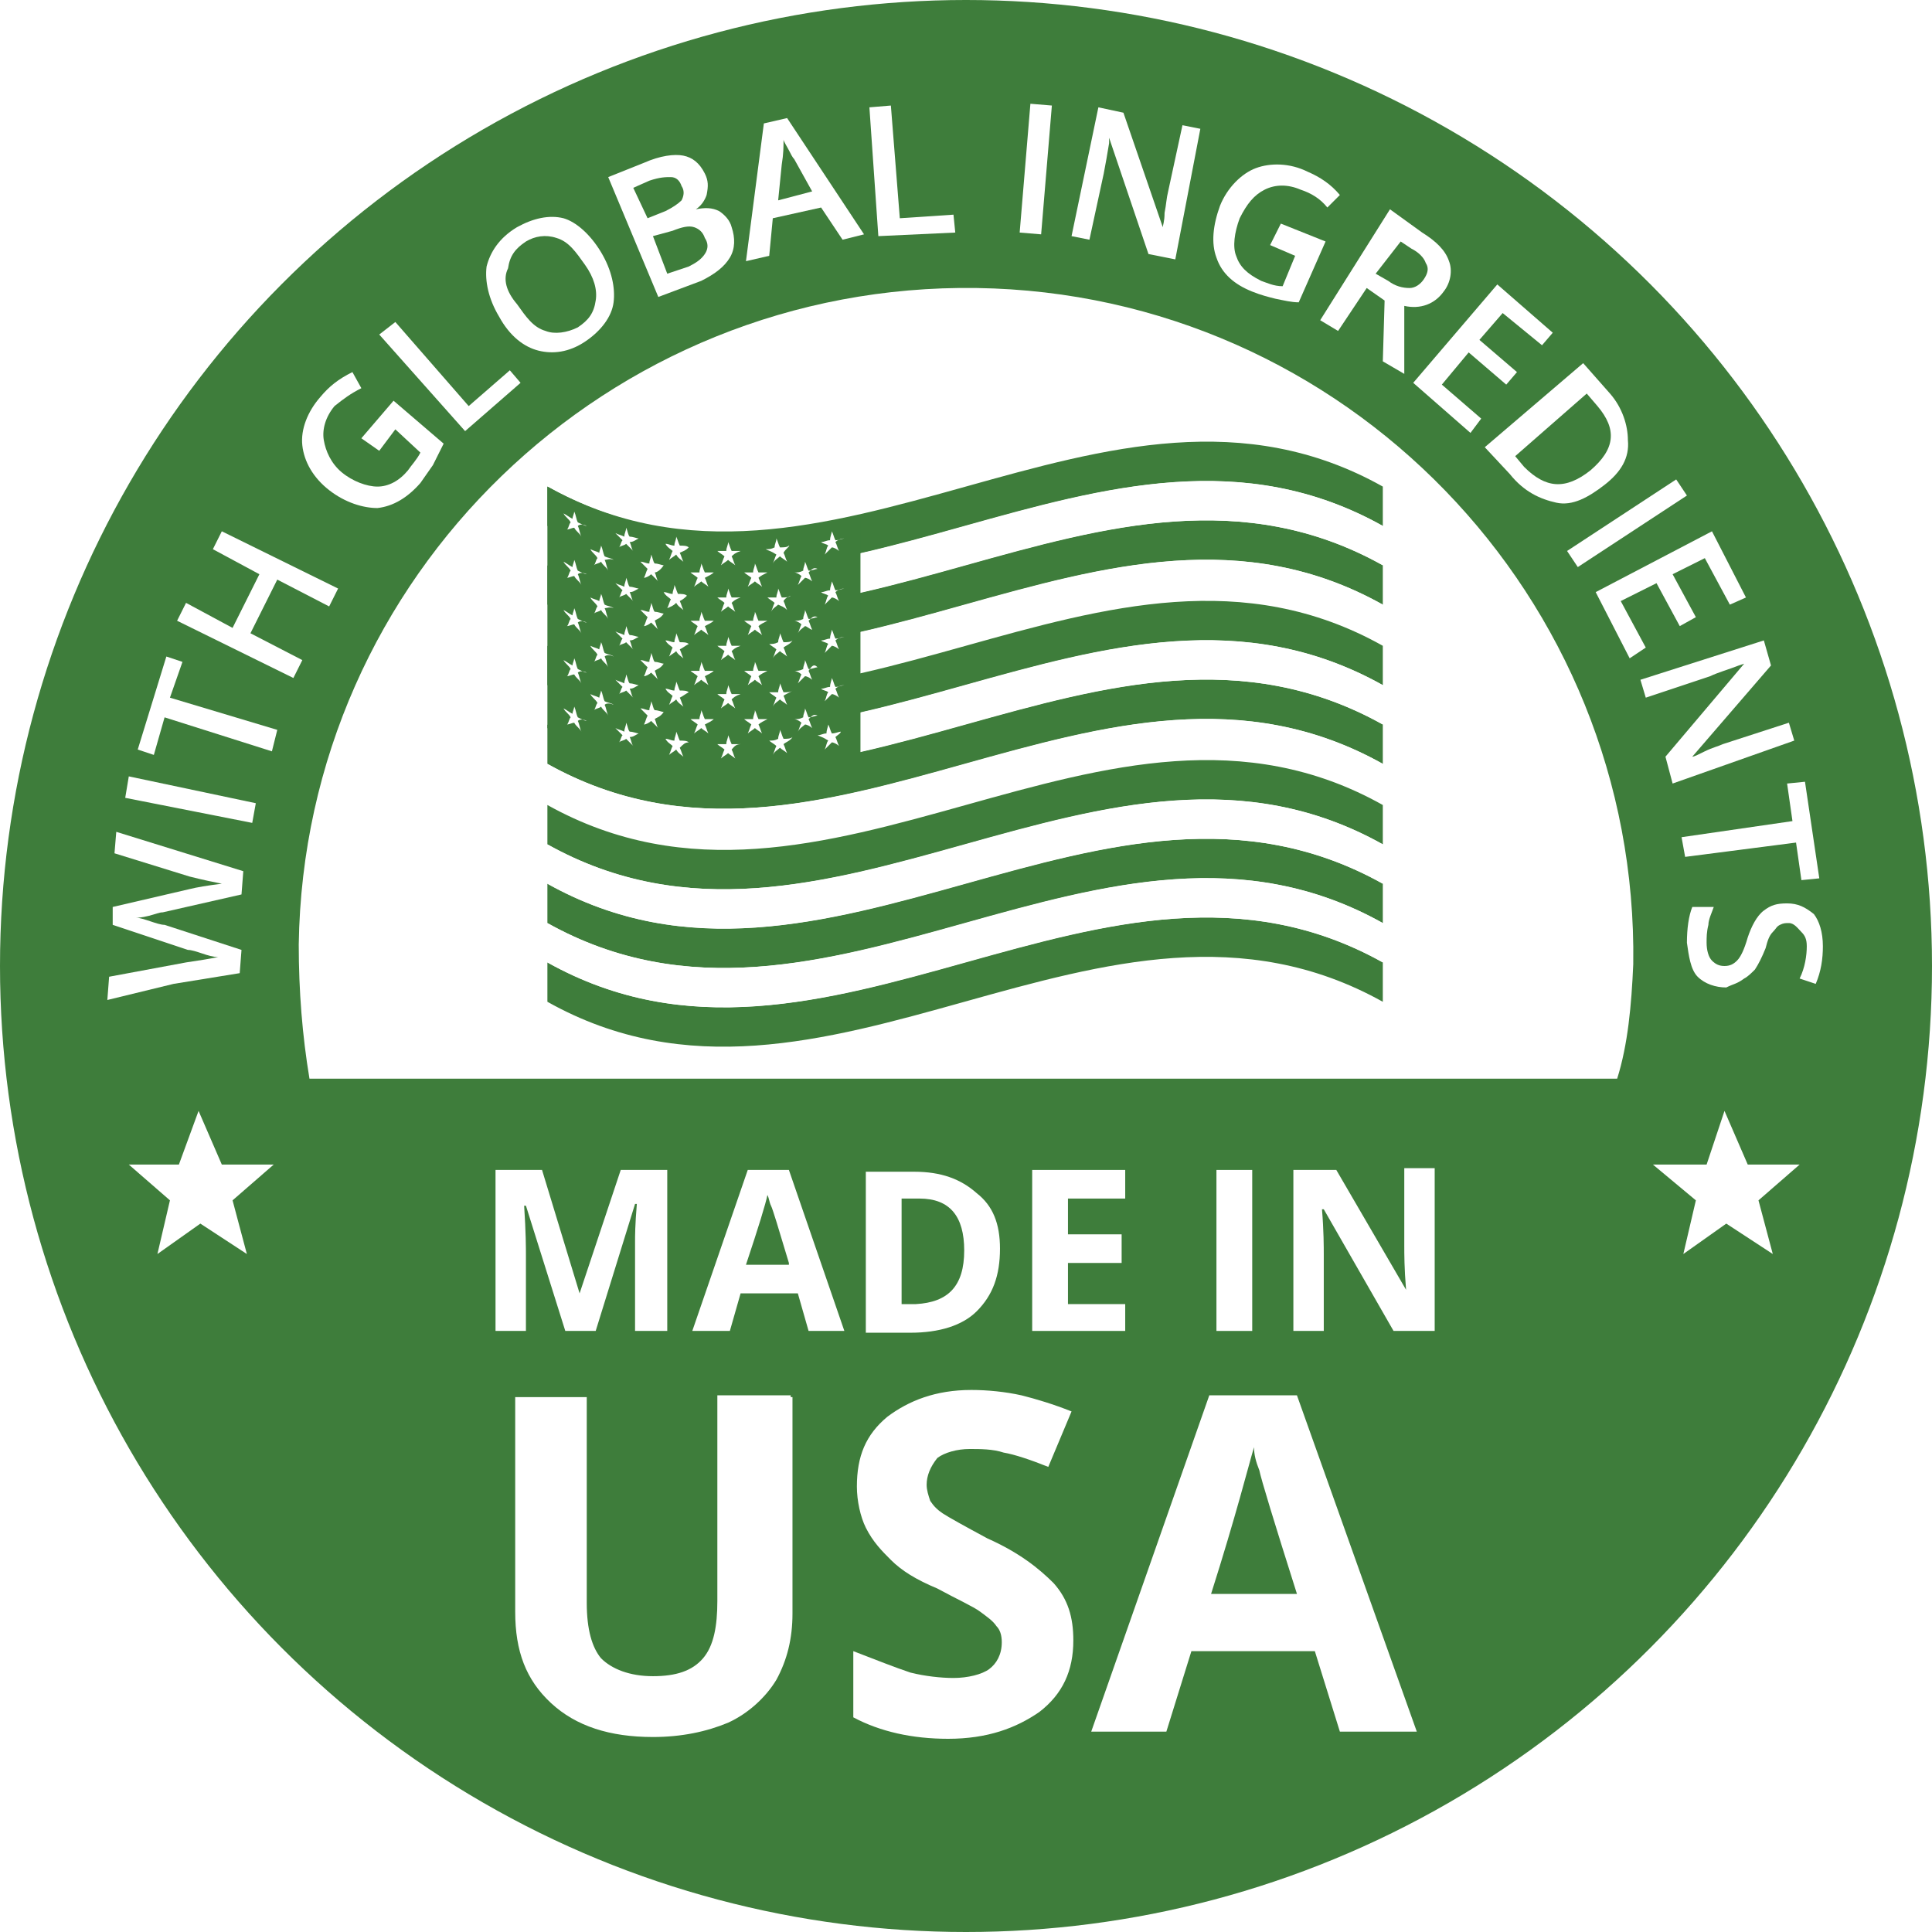 <svg xml:space="preserve" style="enable-background:new 0 0 108 108;" viewBox="0 0 108 108" height="108px" width="108px" y="0px" x="0px" xmlns:xlink="http://www.w3.org/1999/xlink" xmlns="http://www.w3.org/2000/svg" version="1.1">
<style type="text/css">
	.st0{fill:#72419D;}
	.st1{fill:#FFBC00;}
	.st2{clip-path:url(#SVGID_2_);}
	.st3{filter:url(#Adobe_OpacityMaskFilter);}
	.st4{clip-path:url(#SVGID_2_);fill:url(#SVGID_4_);}
	.st5{opacity:0.4;clip-path:url(#SVGID_2_);mask:url(#SVGID_3_);}
	.st6{filter:url(#Adobe_OpacityMaskFilter_1_);}
	.st7{clip-path:url(#SVGID_2_);fill:url(#SVGID_6_);}
	.st8{opacity:0.4;clip-path:url(#SVGID_2_);mask:url(#SVGID_5_);}
	.st9{fill:#EFF7EC;}
	.st10{fill:#EFF7EC;stroke:#3E7D3B;stroke-width:1.038;stroke-miterlimit:10;}
	.st11{fill:#E6E6E6;}
	.st12{clip-path:url(#SVGID_10_);}
	.st13{fill:#F0F0F0;}
	.st14{fill:#F7F7F7;}
	.st15{fill:#F1F1F1;}
	.st16{fill:#F3F3F3;}
	.st17{fill:#F6F6F6;}
	.st18{fill:#F2F2F2;}
	.st19{fill:#F4F4F4;}
	.st20{fill:#EEEEEE;}
	.st21{fill:#F9F9F9;}
	.st22{fill:#EAEAEA;}
	.st23{fill:#EFEFEF;}
	.st24{fill:#F5F5F5;}
	.st25{fill:#F8F8F8;}
	.st26{fill:#E9E9E9;}
	.st27{fill:#FAFAFA;}
	.st28{fill:#FBFBFB;}
	.st29{fill:#EBEBEB;}
	.st30{fill:#EDEDED;}
	.st31{fill:#FDFDFD;}
	.st32{fill:#E8E8E8;}
	.st33{fill:#ECECEC;}
	.st34{fill:#E3E3E3;}
	.st35{fill:#E4E4E4;}
	.st36{fill:#FCFCFC;}
	.st37{fill:#E2E2E2;}
	.st38{fill:#DBDBDB;}
	.st39{fill:#E7E7E7;}
	.st40{fill:#E5E5E5;}
	.st41{fill:#DEDEDE;}
	.st42{fill:#D9D9D9;}
	.st43{fill:#D3D3D3;}
	.st44{fill:#E1E1E1;}
	.st45{fill:#DDDDDD;}
	.st46{fill:#D7D7D7;}
	.st47{fill:#E0E0E0;}
	.st48{fill:#D4D4D4;}
	.st49{fill:#CCCCCC;}
	.st50{fill:#D2D2D2;}
	.st51{fill:#FFFFFF;}
	.st52{fill:#DFDFDF;}
	.st53{fill:#D5D5D5;}
	.st54{fill:#D6D6D6;}
	.st55{fill:#DADADA;}
	.st56{fill:#DCDCDC;}
	.st57{fill:#D0D0D0;}
	.st58{fill:#D8D8D8;}
	.st59{fill:#3E7D3B;}
	.st60{fill-rule:evenodd;clip-rule:evenodd;fill:#FFFFFF;}
	.st61{fill-rule:evenodd;clip-rule:evenodd;fill:#3E7D3B;}
	.st62{fill-rule:evenodd;clip-rule:evenodd;fill:#EFF7EC;}
	.st63{fill:#CFDECE;}
	.st64{fill:none;stroke:#FFFFFF;stroke-width:2;stroke-linecap:round;stroke-linejoin:round;}
	.st65{opacity:0.9;}
	.st66{fill:none;stroke:#3E7D3B;stroke-miterlimit:10;}
	.st67{fill:none;stroke:#3E7D3B;stroke-width:2.165;stroke-miterlimit:10;}
	.st68{fill:none;stroke:#3E7D3B;stroke-width:2.165;stroke-miterlimit:10;stroke-dasharray:5.839,5.839;}
	.st69{fill:none;stroke:#3E7D3B;stroke-width:2.062;stroke-miterlimit:10;}
	.st70{fill:none;stroke:#3E7D3B;stroke-width:2.062;stroke-miterlimit:10;stroke-dasharray:4.98,4.98;}
	.st71{fill:none;stroke:#3E7D3B;stroke-width:0.902;stroke-miterlimit:10;}
	.st72{fill:none;stroke:#FFFFFF;stroke-width:3;stroke-linecap:round;stroke-miterlimit:10;}
	.st73{fill:#C1272D;}
	.st74{fill:#1C449B;}
	.st75{clip-path:url(#SVGID_32_);fill:#E6E6E6;}
	.st76{clip-path:url(#SVGID_32_);}
	.st77{clip-path:url(#SVGID_34_);}
	.st78{clip-path:url(#SVGID_36_);}
	.st79{fill:none;stroke:#3E7D3B;stroke-width:1.5;stroke-miterlimit:10;}
	.st80{fill:none;stroke:#FFFFFF;stroke-width:1.5;stroke-miterlimit:10;}
	.st81{fill:#FFBC00;stroke:#FFA300;stroke-width:2;stroke-miterlimit:10;}
	.st82{fill:#FFFFFF;stroke:#FFFFFF;stroke-linecap:round;stroke-linejoin:round;stroke-miterlimit:10;}
	.st83{clip-path:url(#SVGID_52_);fill:#EFF7EC;}
	.st84{clip-path:url(#SVGID_52_);}
	.st85{fill:url(#SVGID_53_);}
	.st86{fill:url(#SVGID_54_);}
	.st87{fill:url(#SVGID_55_);}
	.st88{fill:url(#SVGID_56_);}
	.st89{fill:url(#SVGID_57_);}
	.st90{fill:url(#SVGID_58_);}
	.st91{fill:url(#SVGID_59_);}
	.st92{fill:url(#SVGID_60_);}
	.st93{fill:url(#SVGID_61_);}
	.st94{fill:url(#SVGID_62_);}
	.st95{fill:url(#SVGID_63_);}
	.st96{fill:url(#SVGID_64_);}
	.st97{fill:url(#SVGID_65_);}
	.st98{fill:url(#SVGID_66_);}
	.st99{fill:url(#SVGID_67_);}
	.st100{fill:url(#SVGID_68_);}
	.st101{fill:url(#SVGID_69_);}
	.st102{fill:url(#SVGID_70_);}
	.st103{fill:url(#SVGID_71_);}
	.st104{fill:url(#SVGID_72_);}
	.st105{fill:url(#SVGID_73_);}
	.st106{fill:url(#SVGID_74_);}
	.st107{fill:url(#SVGID_75_);}
	.st108{fill:url(#SVGID_76_);}
	.st109{fill:url(#SVGID_77_);}
	.st110{fill:url(#SVGID_78_);}
	.st111{fill:url(#SVGID_79_);}
	.st112{fill:url(#SVGID_80_);}
	.st113{fill:url(#SVGID_81_);}
	.st114{fill:url(#SVGID_82_);}
	.st115{fill:url(#SVGID_83_);}
	.st116{fill:url(#SVGID_84_);}
	.st117{fill:url(#SVGID_85_);}
	.st118{fill:url(#SVGID_86_);}
	.st119{fill:url(#SVGID_87_);}
	.st120{fill:url(#SVGID_88_);}
	.st121{fill:url(#SVGID_89_);}
	.st122{fill:url(#SVGID_90_);}
	.st123{fill:url(#SVGID_91_);}
	.st124{fill:url(#SVGID_92_);}
	.st125{fill:url(#SVGID_93_);}
	.st126{fill:url(#SVGID_94_);}
	.st127{fill:url(#SVGID_95_);}
	.st128{fill:url(#SVGID_96_);}
	.st129{fill:url(#SVGID_97_);}
	.st130{fill:url(#SVGID_98_);}
	.st131{fill:url(#SVGID_99_);}
	.st132{fill:url(#SVGID_100_);}
	.st133{fill:url(#SVGID_101_);}
	.st134{fill:url(#SVGID_102_);}
	.st135{fill:url(#SVGID_103_);}
	.st136{fill:url(#SVGID_104_);}
	.st137{fill:url(#SVGID_105_);}
	.st138{fill:url(#SVGID_106_);}
	.st139{fill:url(#SVGID_107_);}
	.st140{fill:url(#SVGID_108_);}
	.st141{fill:url(#SVGID_109_);}
	.st142{fill:url(#SVGID_110_);}
	.st143{fill:url(#SVGID_111_);}
	.st144{fill:url(#SVGID_112_);}
	.st145{fill:url(#SVGID_113_);}
	.st146{fill:url(#SVGID_114_);}
	.st147{fill:url(#SVGID_115_);}
	.st148{fill:url(#SVGID_116_);}
	.st149{fill:url(#SVGID_117_);}
	.st150{fill:url(#SVGID_118_);}
	.st151{fill:url(#SVGID_119_);}
	.st152{fill:url(#SVGID_120_);}
	.st153{fill:url(#SVGID_121_);}
	.st154{fill:url(#SVGID_122_);}
	.st155{fill:url(#SVGID_123_);}
	.st156{fill:url(#SVGID_124_);}
	.st157{fill:url(#SVGID_125_);}
	.st158{fill:url(#SVGID_126_);}
	.st159{fill:url(#SVGID_127_);}
	.st160{fill:url(#SVGID_128_);}
	.st161{fill:url(#SVGID_129_);}
	.st162{fill:url(#SVGID_130_);}
	.st163{fill:url(#SVGID_131_);}
	.st164{fill:url(#SVGID_132_);}
	.st165{fill:url(#SVGID_133_);}
	.st166{fill:url(#SVGID_134_);}
	.st167{fill:url(#SVGID_135_);}
	.st168{fill:url(#SVGID_136_);}
	.st169{fill:url(#SVGID_137_);}
	.st170{fill:url(#SVGID_138_);}
	.st171{fill:url(#SVGID_139_);}
	.st172{fill:url(#SVGID_140_);}
	.st173{fill:url(#SVGID_141_);}
	.st174{fill:url(#SVGID_142_);}
	.st175{fill:url(#SVGID_143_);}
	.st176{fill:url(#SVGID_144_);}
	.st177{fill:url(#SVGID_145_);}
	.st178{fill:url(#SVGID_146_);}
	.st179{fill:url(#SVGID_147_);}
	.st180{fill:url(#SVGID_148_);}
	.st181{fill:url(#SVGID_149_);}
	.st182{fill:url(#SVGID_150_);}
	.st183{fill:url(#SVGID_151_);}
	.st184{fill:url(#SVGID_152_);}
	.st185{fill:url(#SVGID_153_);}
	.st186{fill:url(#SVGID_154_);}
	.st187{fill:url(#SVGID_155_);}
	.st188{fill:url(#SVGID_156_);}
	.st189{fill:url(#SVGID_157_);}
	.st190{fill:url(#SVGID_158_);}
	.st191{fill:url(#SVGID_159_);}
	.st192{fill:url(#SVGID_160_);}
	.st193{fill:url(#SVGID_161_);}
	.st194{fill:url(#SVGID_162_);}
	.st195{fill:url(#SVGID_163_);}
	.st196{fill:url(#SVGID_164_);}
	.st197{fill:url(#SVGID_165_);}
	.st198{fill:url(#SVGID_166_);}
	.st199{fill:url(#SVGID_167_);}
	.st200{fill:url(#SVGID_168_);}
	.st201{fill:url(#SVGID_169_);}
	.st202{fill:url(#SVGID_170_);}
	.st203{fill:url(#SVGID_171_);}
	.st204{fill:url(#SVGID_172_);}
	.st205{fill:url(#SVGID_173_);}
	.st206{fill:url(#SVGID_174_);}
	.st207{fill:url(#SVGID_175_);}
	.st208{fill:url(#SVGID_176_);}
	.st209{fill:url(#SVGID_177_);}
	.st210{fill:url(#SVGID_178_);}
	.st211{fill:url(#SVGID_179_);}
	.st212{fill:url(#SVGID_180_);}
	.st213{fill:url(#SVGID_181_);}
	.st214{fill:url(#SVGID_182_);}
	.st215{fill:url(#SVGID_183_);}
	.st216{fill:url(#SVGID_184_);}
	.st217{fill:url(#SVGID_185_);}
	.st218{fill:url(#SVGID_186_);}
	.st219{fill:url(#SVGID_187_);}
	.st220{fill:url(#SVGID_188_);}
	.st221{fill:url(#SVGID_189_);}
	.st222{fill:url(#SVGID_190_);}
	.st223{fill:url(#SVGID_191_);}
	.st224{fill:url(#SVGID_192_);}
	.st225{fill:url(#SVGID_193_);}
	.st226{fill:url(#SVGID_194_);}
	.st227{fill:url(#SVGID_195_);}
	.st228{fill:url(#SVGID_196_);}
	.st229{fill:url(#SVGID_197_);}
	.st230{fill:url(#SVGID_198_);}
	.st231{fill:url(#SVGID_199_);}
	.st232{fill:url(#SVGID_200_);}
	.st233{fill:url(#SVGID_201_);}
	.st234{fill:url(#SVGID_202_);}
	.st235{fill:url(#SVGID_203_);}
	.st236{fill:url(#SVGID_204_);}
	.st237{fill:url(#SVGID_205_);}
	.st238{fill:url(#SVGID_206_);}
	.st239{fill:url(#SVGID_207_);}
	.st240{fill:url(#SVGID_208_);}
	.st241{fill:url(#SVGID_209_);}
	.st242{fill:url(#SVGID_210_);}
	.st243{fill:url(#SVGID_211_);}
	.st244{fill:url(#SVGID_212_);}
	.st245{fill:url(#SVGID_213_);}
	.st246{fill:url(#SVGID_214_);}
	.st247{fill:url(#SVGID_215_);}
	.st248{fill:url(#SVGID_216_);}
	.st249{fill:url(#SVGID_217_);}
	.st250{fill:url(#SVGID_218_);}
	.st251{fill:url(#SVGID_219_);}
	.st252{fill:url(#SVGID_220_);}
	.st253{fill:url(#SVGID_221_);}
	.st254{fill:url(#SVGID_222_);}
	.st255{fill:url(#SVGID_223_);}
	.st256{fill:url(#SVGID_224_);}
	.st257{fill:url(#SVGID_225_);}
	.st258{fill:url(#SVGID_226_);}
	.st259{fill:url(#SVGID_227_);}
	.st260{fill:url(#SVGID_228_);}
	.st261{fill:url(#SVGID_229_);}
	.st262{fill:url(#SVGID_230_);}
	.st263{fill:url(#SVGID_231_);}
	.st264{fill:url(#SVGID_232_);}
	.st265{fill:url(#SVGID_233_);}
	.st266{fill:url(#SVGID_234_);}
	.st267{fill:url(#SVGID_235_);}
	.st268{fill:url(#SVGID_236_);}
	.st269{fill:url(#SVGID_237_);}
	.st270{fill:url(#SVGID_238_);}
	.st271{fill:url(#SVGID_239_);}
	.st272{fill:url(#SVGID_240_);}
	.st273{fill:url(#SVGID_241_);}
	.st274{fill:url(#SVGID_242_);}
	.st275{fill:url(#SVGID_243_);}
	.st276{fill:url(#SVGID_244_);}
	.st277{fill:url(#SVGID_245_);}
	.st278{fill:url(#SVGID_246_);}
	.st279{fill:url(#SVGID_247_);}
	.st280{fill:url(#SVGID_248_);}
	.st281{fill:url(#SVGID_249_);}
	.st282{fill:url(#SVGID_250_);}
	.st283{fill:url(#SVGID_251_);}
	.st284{fill:url(#SVGID_252_);}
	.st285{fill:url(#SVGID_253_);}
	.st286{fill:url(#SVGID_254_);}
	.st287{fill:url(#SVGID_255_);}
	.st288{fill:url(#SVGID_256_);}
	.st289{fill:url(#SVGID_257_);}
	.st290{fill:url(#SVGID_258_);}
	.st291{fill:url(#SVGID_259_);}
	.st292{fill:url(#SVGID_260_);}
	.st293{fill:url(#SVGID_261_);}
	.st294{fill:url(#SVGID_262_);}
	.st295{fill:url(#SVGID_263_);}
	.st296{fill:url(#SVGID_264_);}
	.st297{fill:url(#SVGID_265_);}
	.st298{fill:url(#SVGID_266_);}
	.st299{fill:url(#SVGID_267_);}
	.st300{fill:url(#SVGID_268_);}
	.st301{fill:url(#SVGID_269_);}
	.st302{fill:url(#SVGID_270_);}
	.st303{fill:url(#SVGID_271_);}
	.st304{fill:url(#SVGID_272_);}
	.st305{fill:url(#SVGID_273_);}
	.st306{fill:url(#SVGID_274_);}
	.st307{fill:url(#SVGID_275_);}
	.st308{fill:url(#SVGID_276_);}
	.st309{fill:url(#SVGID_277_);}
	.st310{fill:url(#SVGID_278_);}
	.st311{fill:url(#SVGID_279_);}
	.st312{fill:url(#SVGID_280_);}
	.st313{fill:url(#SVGID_281_);}
	.st314{fill:url(#SVGID_282_);}
	.st315{fill:url(#SVGID_283_);}
	.st316{fill:url(#SVGID_284_);}
	.st317{fill:url(#SVGID_285_);}
	.st318{fill:url(#SVGID_286_);}
	.st319{fill:url(#SVGID_287_);}
	.st320{fill:url(#SVGID_288_);}
	.st321{fill:url(#SVGID_289_);}
	.st322{fill:url(#SVGID_290_);}
	.st323{fill:url(#SVGID_291_);}
	.st324{fill:url(#SVGID_292_);}
	.st325{fill:url(#SVGID_293_);}
	.st326{fill:url(#SVGID_294_);}
	.st327{fill:url(#SVGID_295_);}
	.st328{fill:url(#SVGID_296_);}
	.st329{fill:url(#SVGID_297_);}
	.st330{fill:url(#SVGID_298_);}
	.st331{fill:url(#SVGID_299_);}
	.st332{fill:url(#SVGID_300_);}
	.st333{fill:url(#SVGID_301_);}
	.st334{fill:url(#SVGID_302_);}
	.st335{fill:url(#SVGID_303_);}
	.st336{fill:url(#SVGID_304_);}
	.st337{fill:url(#SVGID_305_);}
	.st338{fill:url(#SVGID_306_);}
	.st339{fill:url(#SVGID_307_);}
	.st340{fill:url(#SVGID_308_);}
	.st341{fill:url(#SVGID_309_);}
	.st342{fill:url(#SVGID_310_);}
	.st343{fill:url(#SVGID_311_);}
	.st344{fill:url(#SVGID_312_);}
	.st345{fill:url(#SVGID_313_);}
	.st346{fill:url(#SVGID_314_);}
	.st347{fill:url(#SVGID_315_);}
	.st348{fill:url(#SVGID_316_);}
	.st349{fill:url(#SVGID_317_);}
	.st350{fill:url(#SVGID_318_);}
	.st351{fill:url(#SVGID_319_);}
	.st352{fill:url(#SVGID_320_);}
	.st353{fill:url(#SVGID_321_);}
	.st354{fill:url(#SVGID_322_);}
	.st355{fill:url(#SVGID_323_);}
	.st356{fill:url(#SVGID_324_);}
	.st357{fill:url(#SVGID_325_);}
	.st358{fill:url(#SVGID_326_);}
	.st359{fill:url(#SVGID_327_);}
	.st360{fill:url(#SVGID_328_);}
	.st361{fill:url(#SVGID_329_);}
	.st362{fill:url(#SVGID_330_);}
	.st363{fill:url(#SVGID_331_);}
	.st364{fill:url(#SVGID_332_);}
	.st365{fill:url(#SVGID_333_);}
	.st366{fill:url(#SVGID_334_);}
	.st367{fill:url(#SVGID_335_);}
	.st368{fill:url(#SVGID_336_);}
	.st369{fill:url(#SVGID_337_);}
	.st370{fill:url(#SVGID_338_);}
	.st371{fill:url(#SVGID_339_);}
	.st372{fill:url(#SVGID_340_);}
	.st373{fill:url(#SVGID_341_);}
	.st374{fill:url(#SVGID_342_);}
	.st375{fill:url(#SVGID_343_);}
	.st376{fill:url(#SVGID_344_);}
	.st377{fill:url(#SVGID_345_);}
	.st378{fill:url(#SVGID_346_);}
	.st379{fill:url(#SVGID_347_);}
	.st380{fill:url(#SVGID_348_);}
	.st381{fill:url(#SVGID_349_);}
	.st382{fill:url(#SVGID_350_);}
	.st383{fill:url(#SVGID_351_);}
	.st384{fill:url(#SVGID_352_);}
	.st385{fill:url(#SVGID_353_);}
	.st386{fill:url(#SVGID_354_);}
	.st387{fill:url(#SVGID_355_);}
	.st388{fill:url(#SVGID_356_);}
	.st389{fill:url(#SVGID_357_);}
	.st390{fill:url(#SVGID_358_);}
	.st391{fill:url(#SVGID_359_);}
	.st392{fill:url(#SVGID_360_);}
	.st393{fill:url(#SVGID_361_);}
	.st394{fill:url(#SVGID_362_);}
	.st395{fill:url(#SVGID_363_);}
	.st396{fill:url(#SVGID_364_);}
	.st397{fill:url(#SVGID_365_);}
	.st398{fill:url(#SVGID_366_);}
	.st399{fill:url(#SVGID_367_);}
	.st400{fill:url(#SVGID_368_);}
	.st401{fill:url(#SVGID_369_);}
	.st402{fill:url(#SVGID_370_);}
	.st403{fill:url(#SVGID_371_);}
	.st404{fill:url(#SVGID_372_);}
	.st405{fill:url(#SVGID_373_);}
	.st406{fill:url(#SVGID_374_);}
	.st407{fill:url(#SVGID_375_);}
	.st408{fill:url(#SVGID_376_);}
	.st409{fill:url(#SVGID_377_);}
	.st410{fill:url(#SVGID_378_);}
	.st411{fill:url(#SVGID_379_);}
	.st412{fill:url(#SVGID_380_);}
	.st413{fill:url(#SVGID_381_);}
	.st414{fill:url(#SVGID_382_);}
	.st415{fill:url(#SVGID_383_);}
	.st416{fill:url(#SVGID_384_);}
	.st417{fill:url(#SVGID_385_);}
	.st418{fill:url(#SVGID_386_);}
	.st419{fill:url(#SVGID_387_);}
	.st420{fill:url(#SVGID_388_);}
	.st421{fill:url(#SVGID_389_);}
	.st422{fill:url(#SVGID_390_);}
	.st423{fill:url(#SVGID_391_);}
	.st424{fill:url(#SVGID_392_);}
	.st425{fill:url(#SVGID_393_);}
	.st426{fill:url(#SVGID_394_);}
	.st427{fill:url(#SVGID_395_);}
	.st428{fill:url(#SVGID_396_);}
	.st429{fill:url(#SVGID_397_);}
	.st430{fill:url(#SVGID_398_);}
	.st431{fill:url(#SVGID_399_);}
	.st432{fill:url(#SVGID_400_);}
	.st433{fill:url(#SVGID_401_);}
	.st434{fill:url(#SVGID_402_);}
	.st435{fill:url(#SVGID_403_);}
	.st436{fill:url(#SVGID_404_);}
	.st437{fill:url(#SVGID_405_);}
	.st438{fill:url(#SVGID_406_);}
	.st439{fill:url(#SVGID_407_);}
	.st440{fill:url(#SVGID_408_);}
	.st441{fill:url(#SVGID_409_);}
	.st442{fill:url(#SVGID_410_);}
	.st443{fill:url(#SVGID_411_);}
	.st444{fill:url(#SVGID_412_);}
	.st445{fill:url(#SVGID_413_);}
	.st446{fill:url(#SVGID_414_);}
	.st447{fill:url(#SVGID_415_);}
	.st448{fill:url(#SVGID_416_);}
	.st449{fill:url(#SVGID_417_);}
	.st450{fill:url(#SVGID_418_);}
	.st451{fill:url(#SVGID_419_);}
	.st452{fill:url(#SVGID_420_);}
	.st453{fill:url(#SVGID_421_);}
	.st454{fill:url(#SVGID_422_);}
	.st455{fill:url(#SVGID_423_);}
	.st456{fill:url(#SVGID_424_);}
	.st457{fill:url(#SVGID_425_);}
	.st458{fill:url(#SVGID_426_);}
	.st459{fill:url(#SVGID_427_);}
	.st460{fill:url(#SVGID_428_);}
	.st461{fill:url(#SVGID_429_);}
	.st462{fill:url(#SVGID_430_);}
	.st463{fill:url(#SVGID_431_);}
	.st464{fill:url(#SVGID_432_);}
	.st465{fill:url(#SVGID_433_);}
	.st466{fill:url(#SVGID_434_);}
	.st467{fill:url(#SVGID_435_);}
	.st468{fill:url(#SVGID_436_);}
	.st469{fill:url(#SVGID_437_);}
	.st470{fill:url(#SVGID_438_);}
	.st471{fill:url(#SVGID_439_);}
	.st472{fill:url(#SVGID_440_);}
	.st473{fill:url(#SVGID_441_);}
	.st474{fill:url(#SVGID_442_);}
	.st475{fill:url(#SVGID_443_);}
	.st476{fill:url(#SVGID_444_);}
	.st477{fill:url(#SVGID_445_);}
	.st478{fill:url(#SVGID_446_);}
	.st479{fill:url(#SVGID_447_);}
	.st480{fill:url(#SVGID_448_);}
	.st481{fill:url(#SVGID_449_);}
	.st482{fill:url(#SVGID_450_);}
	.st483{fill:url(#SVGID_451_);}
	.st484{fill:url(#SVGID_452_);}
	.st485{fill:url(#SVGID_453_);}
	.st486{fill:url(#SVGID_454_);}
	.st487{fill:url(#SVGID_455_);}
	.st488{fill:url(#SVGID_456_);}
	.st489{fill:url(#SVGID_457_);}
	.st490{fill:url(#SVGID_458_);}
	.st491{fill:url(#SVGID_459_);}
	.st492{fill:url(#SVGID_460_);}
	.st493{fill:url(#SVGID_461_);}
	.st494{fill:url(#SVGID_462_);}
	.st495{fill:url(#SVGID_463_);}
	.st496{fill:url(#SVGID_464_);}
	.st497{fill:url(#SVGID_465_);}
	.st498{fill:url(#SVGID_466_);}
	.st499{fill:url(#SVGID_467_);}
	.st500{fill:url(#SVGID_468_);}
	.st501{fill:url(#SVGID_469_);}
	.st502{fill:url(#SVGID_470_);}
	.st503{fill:url(#SVGID_471_);}
	.st504{fill:url(#SVGID_472_);}
	.st505{fill:url(#SVGID_473_);}
	.st506{fill:url(#SVGID_474_);}
	.st507{fill:url(#SVGID_475_);}
	.st508{fill:url(#SVGID_476_);}
	.st509{fill:url(#SVGID_477_);}
	.st510{fill:url(#SVGID_478_);}
	.st511{fill:url(#SVGID_479_);}
	.st512{fill:url(#SVGID_480_);}
	.st513{fill:url(#SVGID_481_);}
	.st514{fill:url(#SVGID_482_);}
	.st515{fill:url(#SVGID_483_);}
	.st516{fill:url(#SVGID_484_);}
	.st517{fill:url(#SVGID_485_);}
	.st518{fill:url(#SVGID_486_);}
	.st519{fill:url(#SVGID_487_);}
	.st520{fill:url(#SVGID_488_);}
	.st521{fill:url(#SVGID_489_);}
	.st522{fill:url(#SVGID_490_);}
	.st523{fill:url(#SVGID_491_);}
	.st524{fill:url(#SVGID_492_);}
	.st525{fill:url(#SVGID_493_);}
	.st526{fill:url(#SVGID_494_);}
	.st527{fill:url(#SVGID_495_);}
	.st528{fill:url(#SVGID_496_);}
	.st529{fill:url(#SVGID_497_);}
	.st530{fill:url(#SVGID_498_);}
	.st531{fill:url(#SVGID_499_);}
	.st532{fill:url(#SVGID_500_);}
	.st533{fill:url(#SVGID_501_);}
	.st534{fill:url(#SVGID_502_);}
	.st535{fill:url(#SVGID_503_);}
	.st536{fill:url(#SVGID_504_);}
	.st537{fill:url(#SVGID_505_);}
	.st538{fill:url(#SVGID_506_);}
	.st539{fill:url(#SVGID_507_);}
	.st540{fill:url(#SVGID_508_);}
	.st541{fill:url(#SVGID_509_);}
	.st542{fill:url(#SVGID_510_);}
	.st543{fill:url(#SVGID_511_);}
	.st544{fill:url(#SVGID_512_);}
	.st545{fill:url(#SVGID_513_);}
	.st546{fill:url(#SVGID_514_);}
	.st547{fill:url(#SVGID_515_);}
	.st548{fill:url(#SVGID_516_);}
	.st549{fill:url(#SVGID_517_);}
	.st550{fill:url(#SVGID_518_);}
	.st551{fill:url(#SVGID_519_);}
	.st552{fill:url(#SVGID_520_);}
	.st553{fill:url(#SVGID_521_);}
	.st554{fill:url(#SVGID_522_);}
	.st555{fill:url(#SVGID_523_);}
	.st556{fill:url(#SVGID_524_);}
	.st557{fill:url(#SVGID_525_);}
	.st558{fill:url(#SVGID_526_);}
	.st559{fill:url(#SVGID_527_);}
	.st560{fill:url(#SVGID_528_);}
	.st561{fill:url(#SVGID_529_);}
	.st562{fill:url(#SVGID_530_);}
	.st563{fill:url(#SVGID_531_);}
	.st564{fill:url(#SVGID_532_);}
	.st565{fill:url(#SVGID_533_);}
	.st566{fill:url(#SVGID_534_);}
	.st567{fill:url(#SVGID_535_);}
	.st568{fill:url(#SVGID_536_);}
	.st569{fill:url(#SVGID_537_);}
	.st570{fill:url(#SVGID_538_);}
	.st571{fill:url(#SVGID_539_);}
	.st572{fill:url(#SVGID_540_);}
	.st573{fill:url(#SVGID_541_);}
	.st574{fill:url(#SVGID_542_);}
	.st575{fill:url(#SVGID_543_);}
	.st576{fill:url(#SVGID_544_);}
	.st577{fill:url(#SVGID_545_);}
	.st578{fill:url(#SVGID_546_);}
	.st579{fill:url(#SVGID_547_);}
	.st580{fill:url(#SVGID_548_);}
	.st581{fill:url(#SVGID_549_);}
	.st582{fill:url(#SVGID_550_);}
	.st583{fill:url(#SVGID_551_);}
	.st584{fill:url(#SVGID_552_);}
	.st585{fill:url(#SVGID_553_);}
	.st586{fill:url(#SVGID_554_);}
	.st587{fill:url(#SVGID_555_);}
	.st588{fill:url(#SVGID_556_);}
	.st589{fill:url(#SVGID_557_);}
	.st590{fill:url(#SVGID_558_);}
	.st591{fill:url(#SVGID_559_);}
	.st592{fill:url(#SVGID_560_);}
	.st593{fill:url(#SVGID_561_);}
	.st594{fill:url(#SVGID_562_);}
	.st595{fill:url(#SVGID_563_);}
	.st596{fill:url(#SVGID_564_);}
	.st597{fill:url(#SVGID_565_);}
	.st598{fill:url(#SVGID_566_);}
	.st599{fill:url(#SVGID_567_);}
	.st600{fill:url(#SVGID_568_);}
	.st601{fill:url(#SVGID_569_);}
	.st602{fill:url(#SVGID_570_);}
	.st603{fill:url(#SVGID_571_);}
	.st604{fill:url(#SVGID_572_);}
	.st605{fill:url(#SVGID_573_);}
	.st606{fill:url(#SVGID_574_);}
	.st607{fill:url(#SVGID_575_);}
	.st608{fill:url(#SVGID_576_);}
	.st609{fill:url(#SVGID_577_);}
	.st610{fill:url(#SVGID_578_);}
	.st611{fill:url(#SVGID_579_);}
	.st612{fill:url(#SVGID_580_);}
	.st613{fill:url(#SVGID_581_);}
	.st614{fill:url(#SVGID_582_);}
	.st615{fill:url(#SVGID_583_);}
	.st616{fill:url(#SVGID_584_);}
	.st617{fill:url(#SVGID_585_);}
	.st618{fill:url(#SVGID_586_);}
	.st619{fill:url(#SVGID_587_);}
	.st620{fill:url(#SVGID_588_);}
	.st621{fill:url(#SVGID_589_);}
	.st622{fill:url(#SVGID_590_);}
	.st623{fill:url(#SVGID_591_);}
	.st624{fill:url(#SVGID_592_);}
	.st625{fill:url(#SVGID_593_);}
	.st626{fill:url(#SVGID_594_);}
	.st627{fill:url(#SVGID_595_);}
	.st628{fill:url(#SVGID_596_);}
	.st629{fill:url(#SVGID_597_);}
	.st630{fill:url(#SVGID_598_);}
	.st631{fill:url(#SVGID_599_);}
	.st632{fill:url(#SVGID_600_);}
	.st633{fill:url(#SVGID_601_);}
	.st634{fill:url(#SVGID_602_);}
	.st635{fill:url(#SVGID_603_);}
	.st636{fill:url(#SVGID_604_);}
	.st637{fill:url(#SVGID_605_);}
	.st638{fill:url(#SVGID_606_);}
	.st639{fill:url(#SVGID_607_);}
	.st640{fill:url(#SVGID_608_);}
	.st641{fill:url(#SVGID_609_);}
	.st642{fill:url(#SVGID_610_);}
	.st643{fill:url(#SVGID_611_);}
	.st644{fill:url(#SVGID_612_);}
	.st645{fill:url(#SVGID_613_);}
	.st646{fill:url(#SVGID_614_);}
	.st647{fill:url(#SVGID_615_);}
	.st648{fill:url(#SVGID_616_);}
	.st649{fill:url(#SVGID_617_);}
	.st650{fill:url(#SVGID_618_);}
	.st651{fill:url(#SVGID_619_);}
	.st652{fill:url(#SVGID_620_);}
	.st653{fill:url(#SVGID_621_);}
	.st654{fill:url(#SVGID_622_);}
	.st655{fill:url(#SVGID_623_);}
	.st656{fill:url(#SVGID_624_);}
	.st657{fill:url(#SVGID_625_);}
	.st658{fill:url(#SVGID_626_);}
	.st659{fill:url(#SVGID_627_);}
	.st660{fill:url(#SVGID_628_);}
	.st661{fill:url(#SVGID_629_);}
	.st662{fill:url(#SVGID_630_);}
	.st663{fill:url(#SVGID_631_);}
	.st664{fill:url(#SVGID_632_);}
	.st665{fill:url(#SVGID_633_);}
	.st666{fill:url(#SVGID_634_);}
	.st667{fill:url(#SVGID_635_);}
	.st668{fill:url(#SVGID_636_);}
	.st669{fill:url(#SVGID_637_);}
	.st670{fill:url(#SVGID_638_);}
	.st671{fill:url(#SVGID_639_);}
	.st672{fill:url(#SVGID_640_);}
	.st673{fill:url(#SVGID_641_);}
	.st674{fill:url(#SVGID_642_);}
	.st675{fill:url(#SVGID_643_);}
	.st676{fill:url(#SVGID_644_);}
	.st677{fill:url(#SVGID_645_);}
	.st678{fill:url(#SVGID_646_);}
	.st679{fill:url(#SVGID_647_);}
	.st680{fill:url(#SVGID_648_);}
	.st681{fill:url(#SVGID_649_);}
	.st682{fill:url(#SVGID_650_);}
	.st683{fill:url(#SVGID_651_);}
	.st684{fill:url(#SVGID_652_);}
	.st685{fill:url(#SVGID_653_);}
	.st686{fill:url(#SVGID_654_);}
	.st687{fill:url(#SVGID_655_);}
	.st688{fill:url(#SVGID_656_);}
	.st689{fill:url(#SVGID_657_);}
	.st690{fill:url(#SVGID_658_);}
	.st691{fill:url(#SVGID_659_);}
	.st692{fill:url(#SVGID_660_);}
	.st693{fill:url(#SVGID_661_);}
	.st694{fill:url(#SVGID_662_);}
	.st695{fill:url(#SVGID_663_);}
	.st696{fill:url(#SVGID_664_);}
	.st697{fill:url(#SVGID_665_);}
	.st698{fill:url(#SVGID_666_);}
	.st699{fill:url(#SVGID_667_);}
	.st700{fill:url(#SVGID_668_);}
	.st701{fill:url(#SVGID_669_);}
	.st702{fill:url(#SVGID_670_);}
	.st703{fill:url(#SVGID_671_);}
	.st704{fill:url(#SVGID_672_);}
	.st705{fill:url(#SVGID_673_);}
	.st706{fill:url(#SVGID_674_);}
	.st707{fill:url(#SVGID_675_);}
	.st708{fill:url(#SVGID_676_);}
	.st709{fill:url(#SVGID_677_);}
	.st710{fill:url(#SVGID_678_);}
	.st711{fill:url(#SVGID_679_);}
	.st712{fill:url(#SVGID_680_);}
	.st713{fill:url(#SVGID_681_);}
	.st714{fill:url(#SVGID_682_);}
	.st715{fill:url(#SVGID_683_);}
	.st716{fill:url(#SVGID_684_);}
	.st717{fill:url(#SVGID_685_);}
	.st718{fill:url(#SVGID_686_);}
	.st719{fill:url(#SVGID_687_);}
	.st720{fill:url(#SVGID_688_);}
	.st721{fill:url(#SVGID_689_);}
	.st722{fill:url(#SVGID_690_);}
	.st723{fill:url(#SVGID_691_);}
	.st724{fill:url(#SVGID_692_);}
	.st725{fill:url(#SVGID_693_);}
	.st726{fill:url(#SVGID_694_);}
	.st727{fill:url(#SVGID_695_);}
	.st728{fill:url(#SVGID_696_);}
	.st729{fill:url(#SVGID_697_);}
	.st730{fill:url(#SVGID_698_);}
	.st731{fill:url(#SVGID_699_);}
	.st732{fill:url(#SVGID_700_);}
	.st733{fill:url(#SVGID_701_);}
	.st734{fill:url(#SVGID_702_);}
	.st735{fill:url(#SVGID_703_);}
	.st736{fill:url(#SVGID_704_);}
	.st737{fill:url(#SVGID_705_);}
	.st738{fill:url(#SVGID_706_);}
	.st739{fill:url(#SVGID_707_);}
	.st740{fill:url(#SVGID_708_);}
	.st741{fill:url(#SVGID_709_);}
	.st742{fill:url(#SVGID_710_);}
	.st743{fill:url(#SVGID_711_);}
	.st744{fill:url(#SVGID_712_);}
	.st745{fill:url(#SVGID_713_);}
	.st746{fill:url(#SVGID_714_);}
	.st747{fill:url(#SVGID_715_);}
	.st748{fill:url(#SVGID_716_);}
	.st749{fill:url(#SVGID_717_);}
	.st750{fill:url(#SVGID_718_);}
	.st751{fill:url(#SVGID_719_);}
	.st752{fill:url(#SVGID_720_);}
	.st753{fill:url(#SVGID_721_);}
	.st754{fill:url(#SVGID_722_);}
	.st755{fill:url(#SVGID_723_);}
	.st756{fill:url(#SVGID_724_);}
	.st757{fill:url(#SVGID_725_);}
	.st758{fill:url(#SVGID_726_);}
	.st759{fill:url(#SVGID_727_);}
	.st760{fill:url(#SVGID_728_);}
	.st761{fill:url(#SVGID_729_);}
	.st762{fill:url(#SVGID_730_);}
	.st763{fill:url(#SVGID_731_);}
	.st764{fill:url(#SVGID_732_);}
	.st765{fill:url(#SVGID_733_);}
	.st766{fill:url(#SVGID_734_);}
	.st767{fill:url(#SVGID_735_);}
	.st768{fill:url(#SVGID_736_);}
	.st769{fill:url(#SVGID_737_);}
	.st770{fill:url(#SVGID_738_);}
	.st771{fill:url(#SVGID_739_);}
	.st772{fill:url(#SVGID_740_);}
	.st773{fill:url(#SVGID_741_);}
	.st774{fill:url(#SVGID_742_);}
	.st775{fill:url(#SVGID_743_);}
	.st776{fill:url(#SVGID_744_);}
	.st777{fill:url(#SVGID_745_);}
	.st778{fill:url(#SVGID_746_);}
	.st779{fill:url(#SVGID_747_);}
	.st780{fill:url(#SVGID_748_);}
	.st781{fill:url(#SVGID_749_);}
	.st782{fill:url(#SVGID_750_);}
	.st783{fill:url(#SVGID_751_);}
	.st784{fill:url(#SVGID_752_);}
	.st785{fill:url(#SVGID_753_);}
	.st786{fill:url(#SVGID_754_);}
	.st787{fill:url(#SVGID_755_);}
	.st788{fill:url(#SVGID_756_);}
	.st789{fill:url(#SVGID_757_);}
	.st790{fill:url(#SVGID_758_);}
	.st791{fill:url(#SVGID_759_);}
	.st792{fill:url(#SVGID_760_);}
	.st793{fill:url(#SVGID_761_);}
	.st794{fill:url(#SVGID_762_);}
	.st795{fill:url(#SVGID_763_);}
	.st796{fill:url(#SVGID_764_);}
	.st797{fill:url(#SVGID_765_);}
	.st798{fill:url(#SVGID_766_);}
	.st799{fill:url(#SVGID_767_);}
	.st800{fill:url(#SVGID_768_);}
	.st801{fill:url(#SVGID_769_);}
	.st802{fill:url(#SVGID_770_);}
	.st803{fill:url(#SVGID_771_);}
	.st804{fill:url(#SVGID_772_);}
	.st805{fill:url(#SVGID_773_);}
	.st806{fill:url(#SVGID_774_);}
	.st807{fill:url(#SVGID_775_);}
	.st808{fill:url(#SVGID_776_);}
	.st809{fill:url(#SVGID_777_);}
	.st810{fill:url(#SVGID_778_);}
	.st811{fill:url(#SVGID_779_);}
	.st812{fill:url(#SVGID_780_);}
	.st813{fill:url(#SVGID_781_);}
	.st814{fill:url(#SVGID_782_);}
	.st815{fill:url(#SVGID_783_);}
	.st816{fill:url(#SVGID_784_);}
	.st817{fill:url(#SVGID_785_);}
	.st818{fill:url(#SVGID_786_);}
	.st819{fill:url(#SVGID_787_);}
	.st820{fill:url(#SVGID_788_);}
	.st821{fill:url(#SVGID_789_);}
	.st822{fill:url(#SVGID_790_);}
	.st823{fill:url(#SVGID_791_);}
	.st824{fill:url(#SVGID_792_);}
	.st825{fill:url(#SVGID_793_);}
	.st826{fill:url(#SVGID_794_);}
	.st827{fill:url(#SVGID_795_);}
	.st828{fill:url(#SVGID_796_);}
	.st829{fill:url(#SVGID_797_);}
	.st830{fill:url(#SVGID_798_);}
	.st831{fill:url(#SVGID_799_);}
	.st832{fill:url(#SVGID_800_);}
	.st833{fill:url(#SVGID_801_);}
	.st834{fill:url(#SVGID_802_);}
	.st835{fill:url(#SVGID_803_);}
	.st836{fill:url(#SVGID_804_);}
	.st837{fill:url(#SVGID_805_);}
	.st838{fill:url(#SVGID_806_);}
	.st839{fill:url(#SVGID_807_);}
	.st840{fill:url(#SVGID_808_);}
	.st841{fill:url(#SVGID_809_);}
	.st842{fill:url(#SVGID_810_);}
	.st843{fill:url(#SVGID_811_);}
	.st844{fill:url(#SVGID_812_);}
	.st845{fill:url(#SVGID_813_);}
	.st846{fill:url(#SVGID_814_);}
	.st847{fill:url(#SVGID_815_);}
	.st848{fill:url(#SVGID_816_);}
	.st849{fill:url(#SVGID_817_);}
	.st850{fill:url(#SVGID_818_);}
	.st851{fill:url(#SVGID_819_);}
	.st852{fill:url(#SVGID_820_);}
	.st853{fill:url(#SVGID_821_);}
	.st854{fill:url(#SVGID_822_);}
	.st855{fill:url(#SVGID_823_);}
	.st856{fill:url(#SVGID_824_);}
	.st857{fill:url(#SVGID_825_);}
	.st858{fill:url(#SVGID_826_);}
	.st859{fill:url(#SVGID_827_);}
	.st860{fill:url(#SVGID_828_);}
	.st861{fill:url(#SVGID_829_);}
	.st862{fill:url(#SVGID_830_);}
	.st863{fill:url(#SVGID_831_);}
	.st864{fill:url(#SVGID_832_);}
	.st865{fill:url(#SVGID_833_);}
	.st866{fill:url(#SVGID_834_);}
	.st867{fill:url(#SVGID_835_);}
	.st868{fill:url(#SVGID_836_);}
	.st869{fill:url(#SVGID_837_);}
	.st870{fill:url(#SVGID_838_);}
	.st871{fill:url(#SVGID_839_);}
	.st872{fill:url(#SVGID_840_);}
	.st873{fill:url(#SVGID_841_);}
	.st874{fill:url(#SVGID_842_);}
	.st875{fill:url(#SVGID_843_);}
	.st876{fill:url(#SVGID_844_);}
	.st877{fill:url(#SVGID_845_);}
	.st878{fill:url(#SVGID_846_);}
	.st879{fill:url(#SVGID_847_);}
	.st880{fill:url(#SVGID_848_);}
	.st881{fill:url(#SVGID_849_);}
	.st882{fill:url(#SVGID_850_);}
	.st883{fill:url(#SVGID_851_);}
	.st884{fill:url(#SVGID_852_);}
	.st885{fill:url(#SVGID_853_);}
	.st886{fill:url(#SVGID_854_);}
	.st887{fill:url(#SVGID_855_);}
	.st888{fill:url(#SVGID_856_);}
	.st889{fill:url(#SVGID_857_);}
	.st890{fill:url(#SVGID_858_);}
	.st891{fill:url(#SVGID_859_);}
	.st892{fill:url(#SVGID_860_);}
	.st893{fill:url(#SVGID_861_);}
	.st894{fill:url(#SVGID_862_);}
	.st895{fill:url(#SVGID_863_);}
	.st896{fill:url(#SVGID_864_);}
	.st897{fill:url(#SVGID_865_);}
	.st898{fill:url(#SVGID_866_);}
	.st899{fill:url(#SVGID_867_);}
	.st900{fill:url(#SVGID_868_);}
	.st901{fill:url(#SVGID_869_);}
	.st902{fill:url(#SVGID_870_);}
	.st903{fill:url(#SVGID_871_);}
	.st904{fill:url(#SVGID_872_);}
	.st905{fill:url(#SVGID_873_);}
	.st906{fill:url(#SVGID_874_);}
	.st907{fill:url(#SVGID_875_);}
	.st908{fill:url(#SVGID_876_);}
	.st909{fill:url(#SVGID_877_);}
	.st910{fill:url(#SVGID_878_);}
	.st911{fill:url(#SVGID_879_);}
	.st912{fill:url(#SVGID_880_);}
	.st913{fill:url(#SVGID_881_);}
	.st914{fill:url(#SVGID_882_);}
	.st915{fill:url(#SVGID_883_);}
	.st916{fill:url(#SVGID_884_);}
	.st917{fill:url(#SVGID_885_);}
	.st918{fill:url(#SVGID_886_);}
	.st919{fill:url(#SVGID_887_);}
	.st920{fill:url(#SVGID_888_);}
	.st921{fill:url(#SVGID_889_);}
	.st922{fill:url(#SVGID_890_);}
	.st923{fill:url(#SVGID_891_);}
	.st924{fill:url(#SVGID_892_);}
	.st925{fill:url(#SVGID_893_);}
	.st926{fill:url(#SVGID_894_);}
	.st927{fill:url(#SVGID_895_);}
	.st928{fill:url(#SVGID_896_);}
	.st929{fill:url(#SVGID_897_);}
	.st930{fill:url(#SVGID_898_);}
	.st931{fill:url(#SVGID_899_);}
	.st932{fill:url(#SVGID_900_);}
	.st933{fill:url(#SVGID_901_);}
	.st934{fill:url(#SVGID_902_);}
	.st935{fill:url(#SVGID_903_);}
	.st936{fill:url(#SVGID_904_);}
	.st937{fill:url(#SVGID_905_);}
	.st938{fill:url(#SVGID_906_);}
	.st939{fill:url(#SVGID_907_);}
	.st940{fill:url(#SVGID_908_);}
	.st941{fill:url(#SVGID_909_);}
	.st942{fill:url(#SVGID_910_);}
	.st943{fill:url(#SVGID_911_);}
	.st944{fill:url(#SVGID_912_);}
	.st945{fill:url(#SVGID_913_);}
	.st946{fill:url(#SVGID_914_);}
	.st947{fill:url(#SVGID_915_);}
	.st948{fill:url(#SVGID_916_);}
	.st949{fill:url(#SVGID_917_);}
	.st950{fill:url(#SVGID_918_);}
	.st951{fill:url(#SVGID_919_);}
	.st952{fill:url(#SVGID_920_);}
	.st953{fill:url(#SVGID_921_);}
	.st954{fill:url(#SVGID_922_);}
	.st955{fill:url(#SVGID_923_);}
	.st956{fill:url(#SVGID_924_);}
	.st957{fill:url(#SVGID_925_);}
	.st958{fill:url(#SVGID_926_);}
	.st959{fill:url(#SVGID_927_);}
	.st960{fill:url(#SVGID_928_);}
	.st961{fill:url(#SVGID_929_);}
	.st962{fill:url(#SVGID_930_);}
	.st963{fill:url(#SVGID_931_);}
	.st964{fill:url(#SVGID_932_);}
	.st965{fill:url(#SVGID_933_);}
	.st966{fill:url(#SVGID_934_);}
	.st967{fill:url(#SVGID_935_);}
	.st968{fill:url(#SVGID_936_);}
	.st969{fill:url(#SVGID_937_);}
	.st970{fill:url(#SVGID_938_);}
	.st971{fill:url(#SVGID_939_);}
	.st972{fill:url(#SVGID_940_);}
	.st973{fill:url(#SVGID_941_);}
	.st974{fill:url(#SVGID_942_);}
	.st975{fill:url(#SVGID_943_);}
	.st976{fill:url(#SVGID_944_);}
	.st977{fill:url(#SVGID_945_);}
	.st978{fill:url(#SVGID_946_);}
	.st979{fill:url(#SVGID_947_);}
	.st980{fill:url(#SVGID_948_);}
	.st981{fill:url(#SVGID_949_);}
	.st982{fill:url(#SVGID_950_);}
	.st983{fill:url(#SVGID_951_);}
	.st984{fill:url(#SVGID_952_);}
	.st985{fill:url(#SVGID_953_);}
	.st986{fill:url(#SVGID_954_);}
	.st987{fill:url(#SVGID_955_);}
	.st988{fill:url(#SVGID_956_);}
	.st989{fill:url(#SVGID_957_);}
	.st990{fill:url(#SVGID_958_);}
	.st991{fill:url(#SVGID_959_);}
	.st992{fill:url(#SVGID_960_);}
	.st993{fill:url(#SVGID_961_);}
	.st994{fill:url(#SVGID_962_);}
	.st995{fill:url(#SVGID_963_);}
	.st996{fill:url(#SVGID_964_);}
	.st997{fill:url(#SVGID_965_);}
	.st998{fill:url(#SVGID_966_);}
	.st999{fill:url(#SVGID_967_);}
	.st1000{fill:url(#SVGID_968_);}
	.st1001{fill:url(#SVGID_969_);}
	.st1002{fill:url(#SVGID_970_);}
	.st1003{fill:url(#SVGID_971_);}
	.st1004{fill:url(#SVGID_972_);}
	.st1005{fill:url(#SVGID_973_);}
	.st1006{fill:url(#SVGID_974_);}
	.st1007{fill:url(#SVGID_975_);}
	.st1008{fill:url(#SVGID_976_);}
	.st1009{fill:url(#SVGID_977_);}
	.st1010{fill:url(#SVGID_978_);}
	.st1011{fill:url(#SVGID_979_);}
	.st1012{fill:url(#SVGID_980_);}
	.st1013{fill:url(#SVGID_981_);}
	.st1014{fill:url(#SVGID_982_);}
	.st1015{fill:url(#SVGID_983_);}
	.st1016{fill:url(#SVGID_984_);}
	.st1017{fill:url(#SVGID_985_);}
	.st1018{fill:url(#SVGID_986_);}
	.st1019{fill:url(#SVGID_987_);}
	.st1020{fill:url(#SVGID_988_);}
	.st1021{fill:url(#SVGID_989_);}
	.st1022{fill:url(#SVGID_990_);}
	.st1023{fill:url(#SVGID_991_);}
	.st1024{fill:url(#SVGID_992_);}
	.st1025{fill:url(#SVGID_993_);}
	.st1026{fill:url(#SVGID_994_);}
	.st1027{fill:url(#SVGID_995_);}
	.st1028{fill:url(#SVGID_996_);}
	.st1029{fill:url(#SVGID_997_);}
	.st1030{fill:url(#SVGID_998_);}
	.st1031{fill:url(#SVGID_999_);}
	.st1032{fill:url(#SVGID_1000_);}
	.st1033{fill:url(#SVGID_1001_);}
	.st1034{fill:url(#SVGID_1002_);}
	.st1035{fill:url(#SVGID_1003_);}
	.st1036{fill:url(#SVGID_1004_);}
	.st1037{fill:url(#SVGID_1005_);}
	.st1038{fill:url(#SVGID_1006_);}
	.st1039{fill:url(#SVGID_1007_);}
	.st1040{fill:url(#SVGID_1008_);}
	.st1041{fill:url(#SVGID_1009_);}
	.st1042{fill:url(#SVGID_1010_);}
	.st1043{fill:url(#SVGID_1011_);}
	.st1044{fill:url(#SVGID_1012_);}
	.st1045{fill:url(#SVGID_1013_);}
	.st1046{fill:url(#SVGID_1014_);}
	.st1047{fill:url(#SVGID_1015_);}
	.st1048{fill:url(#SVGID_1016_);}
	.st1049{fill:url(#SVGID_1017_);}
	.st1050{fill:url(#SVGID_1018_);}
	.st1051{fill:url(#SVGID_1019_);}
	.st1052{fill:url(#SVGID_1020_);}
	.st1053{fill:url(#SVGID_1021_);}
	.st1054{fill:url(#SVGID_1022_);}
	.st1055{fill:url(#SVGID_1023_);}
	.st1056{fill:url(#SVGID_1024_);}
	.st1057{fill:url(#SVGID_1025_);}
	.st1058{fill:url(#SVGID_1026_);}
	.st1059{fill:url(#SVGID_1027_);}
	.st1060{fill:url(#SVGID_1028_);}
	.st1061{fill:url(#SVGID_1029_);}
	.st1062{fill:url(#SVGID_1030_);}
	.st1063{fill:url(#SVGID_1031_);}
	.st1064{fill:url(#SVGID_1032_);}
	.st1065{fill:url(#SVGID_1033_);}
	.st1066{fill:url(#SVGID_1034_);}
	.st1067{fill:url(#SVGID_1035_);}
	.st1068{fill:url(#SVGID_1036_);}
	.st1069{fill:url(#SVGID_1037_);}
	.st1070{fill:url(#SVGID_1038_);}
	.st1071{fill:url(#SVGID_1039_);}
	.st1072{fill:url(#SVGID_1040_);}
	.st1073{fill:url(#SVGID_1041_);}
	.st1074{fill:url(#SVGID_1042_);}
	.st1075{fill:url(#SVGID_1043_);}
	.st1076{fill:url(#SVGID_1044_);}
	.st1077{fill:url(#SVGID_1045_);}
	.st1078{fill:url(#SVGID_1046_);}
	.st1079{fill:url(#SVGID_1047_);}
	.st1080{fill:url(#SVGID_1048_);}
	.st1081{fill:url(#SVGID_1049_);}
	.st1082{fill:url(#SVGID_1050_);}
	.st1083{fill:url(#SVGID_1051_);}
	.st1084{fill:url(#SVGID_1052_);}
	.st1085{fill:url(#SVGID_1053_);}
	.st1086{fill:url(#SVGID_1054_);}
	.st1087{fill:url(#SVGID_1055_);}
	.st1088{fill:url(#SVGID_1056_);}
	.st1089{fill:url(#SVGID_1057_);}
	.st1090{fill:url(#SVGID_1058_);}
	.st1091{fill:url(#SVGID_1059_);}
	.st1092{fill:url(#SVGID_1060_);}
	.st1093{fill:url(#SVGID_1061_);}
	.st1094{fill:url(#SVGID_1062_);}
	.st1095{fill:url(#SVGID_1063_);}
	.st1096{fill:url(#SVGID_1064_);}
	.st1097{fill:url(#SVGID_1065_);}
	.st1098{fill:url(#SVGID_1066_);}
	.st1099{fill:url(#SVGID_1067_);}
	.st1100{fill:url(#SVGID_1068_);}
	.st1101{fill:url(#SVGID_1069_);}
	.st1102{fill:url(#SVGID_1070_);}
	.st1103{fill:url(#SVGID_1071_);}
	.st1104{fill:url(#SVGID_1072_);}
	.st1105{fill:url(#SVGID_1073_);}
	.st1106{fill:url(#SVGID_1074_);}
	.st1107{fill:url(#SVGID_1075_);}
	.st1108{fill:url(#SVGID_1076_);}
	.st1109{fill:url(#SVGID_1077_);}
	.st1110{fill:url(#SVGID_1078_);}
	.st1111{fill:url(#SVGID_1079_);}
	.st1112{fill:url(#SVGID_1080_);}
	.st1113{fill:url(#SVGID_1081_);}
	.st1114{fill:url(#SVGID_1082_);}
	.st1115{fill:url(#SVGID_1083_);}
	.st1116{fill:url(#SVGID_1084_);}
	.st1117{fill:url(#SVGID_1085_);}
	.st1118{fill:url(#SVGID_1086_);}
	.st1119{fill:url(#SVGID_1087_);}
	.st1120{fill:url(#SVGID_1088_);}
	.st1121{fill:url(#SVGID_1089_);}
	.st1122{fill:url(#SVGID_1090_);}
	.st1123{fill:url(#SVGID_1091_);}
	.st1124{fill:url(#SVGID_1092_);}
	.st1125{fill:url(#SVGID_1093_);}
	.st1126{fill:url(#SVGID_1094_);}
	.st1127{fill:url(#SVGID_1095_);}
	.st1128{fill:url(#SVGID_1096_);}
	.st1129{fill:url(#SVGID_1097_);}
	.st1130{fill:url(#SVGID_1098_);}
	.st1131{fill:url(#SVGID_1099_);}
	.st1132{fill:url(#SVGID_1100_);}
	.st1133{fill:url(#SVGID_1101_);}
	.st1134{fill:url(#SVGID_1102_);}
	.st1135{fill:url(#SVGID_1103_);}
	.st1136{fill:url(#SVGID_1104_);}
	.st1137{fill:url(#SVGID_1105_);}
	.st1138{fill:url(#SVGID_1106_);}
	.st1139{fill:url(#SVGID_1107_);}
	.st1140{fill:url(#SVGID_1108_);}
	.st1141{fill:url(#SVGID_1109_);}
	.st1142{fill:url(#SVGID_1110_);}
	.st1143{fill:url(#SVGID_1111_);}
	.st1144{fill:url(#SVGID_1112_);}
	.st1145{fill:url(#SVGID_1113_);}
	.st1146{fill:url(#SVGID_1114_);}
	.st1147{fill:url(#SVGID_1115_);}
	.st1148{fill:url(#SVGID_1116_);}
	.st1149{fill:url(#SVGID_1117_);}
	.st1150{fill:url(#SVGID_1118_);}
	.st1151{fill:url(#SVGID_1119_);}
	.st1152{fill:url(#SVGID_1120_);}
	.st1153{fill:url(#SVGID_1121_);}
	.st1154{fill:url(#SVGID_1122_);}
	.st1155{fill:url(#SVGID_1123_);}
	.st1156{fill:url(#SVGID_1124_);}
	.st1157{fill:url(#SVGID_1125_);}
	.st1158{fill:url(#SVGID_1126_);}
	.st1159{fill:url(#SVGID_1127_);}
	.st1160{fill:url(#SVGID_1128_);}
	.st1161{fill:url(#SVGID_1129_);}
	.st1162{fill:url(#SVGID_1130_);}
	.st1163{fill:url(#SVGID_1131_);}
	.st1164{fill:url(#SVGID_1132_);}
	.st1165{fill:url(#SVGID_1133_);}
	.st1166{fill:url(#SVGID_1134_);}
	.st1167{fill:url(#SVGID_1135_);}
	.st1168{fill:url(#SVGID_1136_);}
	.st1169{fill:url(#SVGID_1137_);}
	.st1170{fill:url(#SVGID_1138_);}
	.st1171{fill:url(#SVGID_1139_);}
	.st1172{fill:url(#SVGID_1140_);}
	.st1173{fill:url(#SVGID_1141_);}
	.st1174{fill:url(#SVGID_1142_);}
	.st1175{fill:url(#SVGID_1143_);}
	.st1176{fill:url(#SVGID_1144_);}
	.st1177{fill:url(#SVGID_1145_);}
	.st1178{fill:url(#SVGID_1146_);}
	.st1179{fill:url(#SVGID_1147_);}
	.st1180{fill:url(#SVGID_1148_);}
	.st1181{fill:url(#SVGID_1149_);}
	.st1182{fill:url(#SVGID_1150_);}
	.st1183{fill:url(#SVGID_1151_);}
	.st1184{fill:url(#SVGID_1152_);}
	.st1185{fill:url(#SVGID_1153_);}
	.st1186{fill:url(#SVGID_1154_);}
	.st1187{fill:url(#SVGID_1155_);}
	.st1188{fill:url(#SVGID_1156_);}
	.st1189{fill:url(#SVGID_1157_);}
	.st1190{fill:url(#SVGID_1158_);}
	.st1191{fill:url(#SVGID_1159_);}
	.st1192{fill:url(#SVGID_1160_);}
	.st1193{fill:url(#SVGID_1161_);}
	.st1194{fill:url(#SVGID_1162_);}
	.st1195{fill:url(#SVGID_1163_);}
	.st1196{fill:url(#SVGID_1164_);}
	.st1197{fill:url(#SVGID_1165_);}
	.st1198{fill:url(#SVGID_1166_);}
	.st1199{fill:url(#SVGID_1167_);}
	.st1200{fill:url(#SVGID_1168_);}
	.st1201{fill:url(#SVGID_1169_);}
	.st1202{fill:url(#SVGID_1170_);}
	.st1203{fill:url(#SVGID_1171_);}
	.st1204{fill:url(#SVGID_1172_);}
	.st1205{fill:url(#SVGID_1173_);}
	.st1206{fill:url(#SVGID_1174_);}
	.st1207{fill:url(#SVGID_1175_);}
	.st1208{fill:url(#SVGID_1176_);}
	.st1209{fill:url(#SVGID_1177_);}
	.st1210{fill:url(#SVGID_1178_);}
	.st1211{fill:url(#SVGID_1179_);}
	.st1212{fill:url(#SVGID_1180_);}
	.st1213{fill:url(#SVGID_1181_);}
	.st1214{fill:url(#SVGID_1182_);}
	.st1215{fill:url(#SVGID_1183_);}
	.st1216{fill:url(#SVGID_1184_);}
	.st1217{fill:url(#SVGID_1185_);}
	.st1218{fill:url(#SVGID_1186_);}
	.st1219{fill:url(#SVGID_1187_);}
	.st1220{fill:url(#SVGID_1188_);}
	.st1221{fill:url(#SVGID_1189_);}
	.st1222{fill:url(#SVGID_1190_);}
	.st1223{fill:url(#SVGID_1191_);}
	.st1224{fill:url(#SVGID_1192_);}
	.st1225{fill:url(#SVGID_1193_);}
	.st1226{fill:url(#SVGID_1194_);}
	.st1227{fill:url(#SVGID_1195_);}
	.st1228{fill:url(#SVGID_1196_);}
	.st1229{fill:url(#SVGID_1197_);}
	.st1230{fill:url(#SVGID_1198_);}
	.st1231{fill:url(#SVGID_1199_);}
	.st1232{fill:url(#SVGID_1200_);}
	.st1233{fill:url(#SVGID_1201_);}
	.st1234{fill:url(#SVGID_1202_);}
	.st1235{fill:url(#SVGID_1203_);}
	.st1236{fill:url(#SVGID_1204_);}
	.st1237{fill:url(#SVGID_1205_);}
	.st1238{fill:url(#SVGID_1206_);}
	.st1239{fill:url(#SVGID_1207_);}
	.st1240{fill:url(#SVGID_1208_);}
	.st1241{fill:url(#SVGID_1209_);}
	.st1242{fill:url(#SVGID_1210_);}
	.st1243{fill:url(#SVGID_1211_);}
	.st1244{fill:url(#SVGID_1212_);}
	.st1245{fill:url(#SVGID_1213_);}
	.st1246{fill:url(#SVGID_1214_);}
	.st1247{fill:url(#SVGID_1215_);}
	.st1248{fill:url(#SVGID_1216_);}
	.st1249{fill:url(#SVGID_1217_);}
	.st1250{fill:url(#SVGID_1218_);}
	.st1251{fill:url(#SVGID_1219_);}
	.st1252{fill:url(#SVGID_1220_);}
	.st1253{fill:url(#SVGID_1221_);}
	.st1254{fill:url(#SVGID_1222_);}
	.st1255{fill:url(#SVGID_1223_);}
	.st1256{fill:url(#SVGID_1224_);}
	.st1257{fill:url(#SVGID_1225_);}
	.st1258{fill:url(#SVGID_1226_);}
	.st1259{fill:url(#SVGID_1227_);}
	.st1260{fill:url(#SVGID_1228_);}
	.st1261{fill:url(#SVGID_1229_);}
	.st1262{fill:url(#SVGID_1230_);}
	.st1263{fill:url(#SVGID_1231_);}
	.st1264{fill:url(#SVGID_1232_);}
	.st1265{fill:url(#SVGID_1233_);}
	.st1266{fill:url(#SVGID_1234_);}
	.st1267{fill:url(#SVGID_1235_);}
	.st1268{fill:url(#SVGID_1236_);}
	.st1269{fill:url(#SVGID_1237_);}
	.st1270{fill:url(#SVGID_1238_);}
	.st1271{fill:url(#SVGID_1239_);}
	.st1272{fill:url(#SVGID_1240_);}
	.st1273{fill:url(#SVGID_1241_);}
	.st1274{fill:url(#SVGID_1242_);}
	.st1275{fill:url(#SVGID_1243_);}
	.st1276{fill:url(#SVGID_1244_);}
	.st1277{fill:url(#SVGID_1245_);}
	.st1278{fill:url(#SVGID_1246_);}
	.st1279{fill:url(#SVGID_1247_);}
	.st1280{fill:url(#SVGID_1248_);}
	.st1281{fill:url(#SVGID_1249_);}
	.st1282{fill:url(#SVGID_1250_);}
	.st1283{fill:url(#SVGID_1251_);}
	.st1284{fill:url(#SVGID_1252_);}
	.st1285{fill:url(#SVGID_1253_);}
	.st1286{fill:url(#SVGID_1254_);}
	.st1287{fill:url(#SVGID_1255_);}
	.st1288{fill:url(#SVGID_1256_);}
	.st1289{fill:url(#SVGID_1257_);}
	.st1290{fill:url(#SVGID_1258_);}
	.st1291{fill:url(#SVGID_1259_);}
	.st1292{fill:url(#SVGID_1260_);}
	.st1293{fill:url(#SVGID_1261_);}
	.st1294{fill:url(#SVGID_1262_);}
	.st1295{fill:url(#SVGID_1263_);}
	.st1296{fill:url(#SVGID_1264_);}
	.st1297{fill:url(#SVGID_1265_);}
	.st1298{fill:url(#SVGID_1266_);}
	.st1299{fill:url(#SVGID_1267_);}
	.st1300{fill:url(#SVGID_1268_);}
	.st1301{fill:url(#SVGID_1269_);}
	.st1302{fill:url(#SVGID_1270_);}
	.st1303{fill:url(#SVGID_1271_);}
	.st1304{fill:url(#SVGID_1272_);}
	.st1305{fill:url(#SVGID_1273_);}
	.st1306{fill:url(#SVGID_1274_);}
	.st1307{fill:url(#SVGID_1275_);}
	.st1308{fill:url(#SVGID_1276_);}
	.st1309{fill:url(#SVGID_1277_);}
	.st1310{fill:url(#SVGID_1278_);}
	.st1311{fill:url(#SVGID_1279_);}
	.st1312{fill:url(#SVGID_1280_);}
	.st1313{fill:url(#SVGID_1281_);}
	.st1314{fill:url(#SVGID_1282_);}
	.st1315{fill:url(#SVGID_1283_);}
	.st1316{fill:url(#SVGID_1284_);}
	.st1317{fill:url(#SVGID_1285_);}
	.st1318{fill:url(#SVGID_1286_);}
	.st1319{fill:url(#SVGID_1287_);}
	.st1320{fill:url(#SVGID_1288_);}
	.st1321{fill:url(#SVGID_1289_);}
	.st1322{fill:url(#SVGID_1290_);}
	.st1323{filter:url(#Adobe_OpacityMaskFilter_2_);}
	.st1324{clip-path:url(#SVGID_52_);fill:url(#SVGID_1292_);}
	.st1325{clip-path:url(#SVGID_52_);mask:url(#SVGID_1291_);}
	.st1326{fill:#D8EAD0;}
	.st1327{fill:#E3A908;}
	.st1328{fill:#8D4324;}
	.st1329{fill:url(#SVGID_1293_);}
	.st1330{fill:url(#SVGID_1294_);}
	.st1331{fill:#333333;}
	.st1332{fill:#B9DDB2;}
	.st1333{fill:none;}
	.st1334{fill:none;stroke:#FFFFFF;stroke-width:1.349;stroke-linecap:round;stroke-linejoin:round;stroke-miterlimit:10;}
	.st1335{fill:none;stroke:#FFFFFF;stroke-width:0.809;stroke-linecap:round;stroke-linejoin:round;stroke-miterlimit:10;}
	.st1336{fill:none;stroke:#FFFFFF;stroke-width:0.529;stroke-linecap:round;stroke-linejoin:round;stroke-miterlimit:10;}
	.st1337{fill:none;stroke:#FFFFFF;stroke-width:0.691;stroke-linecap:round;stroke-linejoin:round;stroke-miterlimit:10;}
	.st1338{fill:none;stroke:#FFFFFF;stroke-width:2.707;stroke-miterlimit:10;}
	.st1339{fill:#FFBC00;stroke:#FFA300;stroke-width:1.206;stroke-miterlimit:10;}
	.st1340{clip-path:url(#SVGID_1296_);}
	.st1341{fill:none;stroke:#FFFFFF;stroke-width:1.239;stroke-linecap:round;stroke-linejoin:round;stroke-miterlimit:10;}
	.st1342{fill:#FFBC00;stroke:#FFFFFF;stroke-width:2.447;stroke-miterlimit:10;}
	.st1343{fill:#FFBC00;stroke:#FFFFFF;stroke-width:3;stroke-miterlimit:10;}
	.st1344{fill:#FFBC00;stroke:#FFFFFF;stroke-width:0.75;stroke-miterlimit:10;}
	.st1345{fill:#F9DA55;}
	.st1346{fill:none;stroke:#FFFFFF;stroke-width:1.7;stroke-linecap:round;stroke-miterlimit:10;}
	.st1347{fill:#FFBC00;stroke:#FFA300;stroke-width:1.375;stroke-miterlimit:10;}
	.st1348{clip-path:url(#SVGID_1314_);}
	.st1349{filter:url(#Adobe_OpacityMaskFilter_3_);}
	.st1350{clip-path:url(#SVGID_1314_);fill:url(#SVGID_1316_);}
	.st1351{opacity:0.3;clip-path:url(#SVGID_1314_);mask:url(#SVGID_1315_);}
	.st1352{filter:url(#Adobe_OpacityMaskFilter_4_);}
	.st1353{clip-path:url(#SVGID_1314_);fill:url(#SVGID_1318_);}
	.st1354{opacity:0.3;clip-path:url(#SVGID_1314_);mask:url(#SVGID_1317_);}
	.st1355{clip-path:url(#SVGID_1320_);}
	.st1356{filter:url(#Adobe_OpacityMaskFilter_5_);}
	.st1357{clip-path:url(#SVGID_1320_);fill:url(#SVGID_1322_);}
	.st1358{opacity:0.3;clip-path:url(#SVGID_1320_);mask:url(#SVGID_1321_);}
	.st1359{filter:url(#Adobe_OpacityMaskFilter_6_);}
	.st1360{clip-path:url(#SVGID_1320_);fill:url(#SVGID_1324_);}
	.st1361{opacity:0.3;clip-path:url(#SVGID_1320_);mask:url(#SVGID_1323_);}
	.st1362{clip-path:url(#SVGID_1326_);}
	.st1363{fill:none;stroke:#FFBC00;stroke-width:2.239;stroke-linecap:round;stroke-linejoin:round;stroke-miterlimit:10;}
	.st1364{fill:none;stroke:#FFBC00;stroke-width:2.501;stroke-linecap:round;stroke-linejoin:round;stroke-miterlimit:10;}
	.st1365{opacity:0.5;}
	.st1366{clip-path:url(#SVGID_1328_);}
	.st1367{filter:url(#Adobe_OpacityMaskFilter_7_);}
	.st1368{clip-path:url(#SVGID_1328_);fill:url(#SVGID_1330_);}
	.st1369{opacity:0.3;clip-path:url(#SVGID_1328_);mask:url(#SVGID_1329_);}
	.st1370{filter:url(#Adobe_OpacityMaskFilter_8_);}
	.st1371{clip-path:url(#SVGID_1328_);fill:url(#SVGID_1332_);}
	.st1372{opacity:0.3;clip-path:url(#SVGID_1328_);mask:url(#SVGID_1331_);}
	.st1373{clip-path:url(#SVGID_1334_);}
	.st1374{fill:#FFBC00;stroke:#FFFFFF;stroke-width:2.172;stroke-miterlimit:10;}
	.st1375{fill:#FFBC00;stroke:#FFFFFF;stroke-width:2.663;stroke-miterlimit:10;}
	.st1376{fill:#FFBC00;stroke:#FFFFFF;stroke-width:0.772;stroke-miterlimit:10;}
	.st1377{fill:#FFBC00;stroke:#FFFFFF;stroke-width:4;stroke-miterlimit:10;}
	.st1378{fill:#BF4D00;}
	.st1379{fill:none;stroke:#FFFFFF;stroke-width:2;stroke-miterlimit:10;}
	.st1380{fill:#436227;}
	.st1381{clip-path:url(#SVGID_1336_);fill:#E6E6E6;}
	.st1382{clip-path:url(#SVGID_1336_);}
	.st1383{clip-path:url(#SVGID_1338_);}
	.st1384{clip-path:url(#SVGID_1340_);}
	.st1385{fill:none;stroke:#3E7D3B;stroke-width:2;stroke-miterlimit:10;}
	.st1386{clip-path:url(#SVGID_1376_);}
	.st1387{clip-path:url(#SVGID_1378_);}
</style>
<g id="Layer_1">
	<g>
		<circle r="54" cy="54" cx="54" class="st59"></circle>
		<g>
			<g>
				<g>
					<path d="M13.6,48.7l-0.1,1.3l-4.4,1c-0.2,0-0.4,0.1-0.8,0.2c-0.4,0.1-0.6,0.1-0.7,0.1c0.2,0,0.5,0.1,0.8,0.2
						c0.3,0.1,0.6,0.2,0.8,0.2l4.3,1.4l-0.1,1.3L9.7,55L6,55.9l0.1-1.3l4.3-0.8c0.7-0.1,1.3-0.2,1.8-0.3c-0.3,0-0.6-0.1-0.9-0.2
						c-0.3-0.1-0.6-0.2-0.8-0.2l-4.2-1.4v-1l4.3-1c0.4-0.1,1-0.2,1.8-0.3c-0.5-0.1-1-0.2-1.8-0.4l-4.2-1.3l0.1-1.2L13.6,48.7z" class="st51"></path>
					<path d="M14.1,46L7,44.6l0.2-1.2l7.1,1.5L14.1,46z" class="st51"></path>
					<path d="M15.5,40.8L15.2,42l-6-1.9l-0.6,2.1l-0.9-0.3l1.6-5.2l0.9,0.3L9.5,39L15.5,40.8z" class="st51"></path>
					<path d="M18.9,32.9l-0.5,1l-2.9-1.5l-1.5,3l2.9,1.5l-0.5,1l-6.5-3.2l0.5-1l2.6,1.4l1.5-3l-2.6-1.4l0.5-1
						L18.9,32.9z" class="st51"></path>
					<path d="M20.2,24.5l1.8-2.1l2.8,2.4c-0.2,0.4-0.4,0.8-0.6,1.2c-0.2,0.3-0.5,0.7-0.7,1c-0.7,0.8-1.5,1.3-2.4,1.4
						c-0.8,0-1.8-0.3-2.7-1c-0.9-0.7-1.4-1.6-1.5-2.5c-0.1-0.9,0.3-1.9,1-2.7c0.5-0.6,1-1,1.8-1.4l0.5,0.9c-0.6,0.3-1,0.6-1.5,1
						c-0.5,0.6-0.7,1.3-0.6,1.9c0.1,0.6,0.4,1.3,1,1.8c0.6,0.5,1.4,0.8,2,0.8c0.6,0,1.2-0.3,1.7-0.9c0.2-0.3,0.5-0.6,0.7-1L22.1,24
						l-0.9,1.2L20.2,24.5z" class="st51"></path>
					<path d="M26,24.1l-4.8-5.4l0.9-0.7l4.1,4.7l2.3-2l0.6,0.7L26,24.1z" class="st51"></path>
					<path d="M33.6,14.1c0.6,1,0.8,2,0.7,2.8c-0.1,0.8-0.7,1.6-1.6,2.2c-0.9,0.6-1.8,0.7-2.6,0.5
						c-0.8-0.2-1.6-0.8-2.2-1.9c-0.6-1-0.8-2-0.7-2.8c0.2-0.8,0.7-1.6,1.7-2.2c0.9-0.5,1.8-0.7,2.6-0.5C32.2,12.4,33,13.1,33.6,14.1
						z M28.9,17c0.5,0.7,0.9,1.3,1.6,1.5c0.5,0.2,1.2,0.1,1.8-0.2c0.6-0.4,0.9-0.8,1-1.5c0.1-0.6-0.1-1.3-0.6-2
						c-0.5-0.7-0.9-1.3-1.6-1.5c-0.6-0.2-1.2-0.1-1.7,0.2c-0.6,0.4-0.9,0.8-1,1.5C28.1,15.6,28.3,16.3,28.9,17z" class="st51"></path>
					<path d="M34,9.9l2-0.8c0.9-0.4,1.7-0.5,2.2-0.4c0.5,0.1,0.9,0.4,1.2,1c0.2,0.4,0.2,0.7,0.1,1.2
						c-0.1,0.3-0.3,0.6-0.6,0.8l0,0c0.5-0.1,0.9-0.1,1.3,0.1c0.3,0.2,0.6,0.5,0.7,0.9c0.2,0.6,0.2,1.2-0.1,1.7
						c-0.3,0.5-0.8,0.9-1.6,1.3l-2.4,0.9L34,9.9z M36.2,12.2l1-0.4c0.4-0.2,0.7-0.4,0.9-0.6c0.1-0.2,0.2-0.5,0-0.8
						c-0.1-0.3-0.3-0.5-0.6-0.5c-0.3,0-0.6,0-1.2,0.2l-0.9,0.4L36.2,12.2z M36.5,13.2l0.8,2.1l1.2-0.4c0.4-0.2,0.7-0.4,0.9-0.7
						s0.2-0.6,0-0.9c-0.1-0.3-0.3-0.5-0.6-0.6c-0.3-0.1-0.7,0-1.2,0.2L36.5,13.2z" class="st51"></path>
					<path d="M47.1,13.4l-1.2-1.8l-2.7,0.6L43,14.3l-1.3,0.3l1-7.7l1.3-0.3l4.3,6.5L47.1,13.4z M45.4,10.7l-1-1.8
						c-0.1-0.1-0.2-0.3-0.3-0.5c-0.1-0.2-0.3-0.5-0.3-0.6c0,0.4,0,0.8-0.1,1.4l-0.2,2L45.4,10.7z" class="st51"></path>
					<path d="M49.1,13.2l-0.5-7.2l1.2-0.1l0.5,6.3l3-0.2l0.1,1L49.1,13.2z" class="st51"></path>
					<path d="M57,13l0.6-7.2l1.2,0.1l-0.6,7.2L57,13z" class="st51"></path>
					<path d="M65.7,14.5l-1.5-0.3l-2.2-6.5l0,0V8c-0.1,0.6-0.2,1.2-0.3,1.7l-0.8,3.7l-1-0.2L61.4,6l1.4,0.3l2.2,6.4
						l0,0c0-0.1,0.1-0.3,0.1-0.8c0.1-0.5,0.1-0.8,0.2-1.2L66.1,7l1,0.2L65.7,14.5z" class="st51"></path>
					<path d="M71.6,12.5l2.5,1l-1.5,3.4c-0.4,0-0.8-0.1-1.3-0.2c-0.4-0.1-0.8-0.2-1.3-0.4c-1-0.4-1.7-1-2-1.9
						c-0.3-0.8-0.2-1.8,0.2-2.9c0.4-1,1.2-1.8,2-2.1c0.8-0.3,1.9-0.3,2.9,0.2c0.7,0.3,1.3,0.7,1.8,1.3l-0.7,0.7
						c-0.4-0.5-0.9-0.8-1.5-1c-0.7-0.3-1.4-0.3-2,0c-0.6,0.3-1,0.8-1.4,1.6c-0.3,0.8-0.4,1.6-0.2,2.1c0.2,0.6,0.6,1,1.4,1.4
						c0.3,0.1,0.7,0.3,1.2,0.3l0.7-1.7l-1.4-0.6L71.6,12.5z" class="st51"></path>
					<path d="M76.4,16.1l-1.6,2.4l-1-0.6l3.9-6.2l1.8,1.3c0.8,0.5,1.3,1,1.5,1.6c0.2,0.5,0.1,1.2-0.3,1.7
						c-0.5,0.7-1.3,1-2.2,0.8v3.8l-1.2-0.7l0.1-3.4L76.4,16.1z M76.9,15.3l0.7,0.4c0.4,0.3,0.8,0.4,1.2,0.4c0.3,0,0.6-0.2,0.8-0.5
						c0.2-0.3,0.3-0.6,0.1-0.9c-0.1-0.3-0.4-0.6-0.8-0.8l-0.6-0.4L76.9,15.3z" class="st51"></path>
					<path d="M82.2,24.2L79,21.4l4.7-5.5l3.1,2.7l-0.6,0.7L84,17.5l-1.3,1.5l2.1,1.8l-0.6,0.7l-2.1-1.8l-1.5,1.8
						l2.2,1.9L82.2,24.2z" class="st51"></path>
					<path d="M89.7,27.1c-0.9,0.7-1.8,1.2-2.7,1s-1.8-0.6-2.6-1.6L83,25l5.5-4.7L90,22c0.7,0.8,1,1.8,1,2.6
						C91.1,25.6,90.6,26.4,89.7,27.1z M88.9,26.3c1.4-1.2,1.5-2.3,0.4-3.6L88.7,22l-4,3.5l0.5,0.6C86.4,27.3,87.5,27.4,88.9,26.3z" class="st51"></path>
					<path d="M87.6,30.8l6.1-4l0.6,0.9l-6.1,4L87.6,30.8z" class="st51"></path>
					<path d="M91.1,36.8l-1.9-3.7l6.5-3.4l1.9,3.7l-0.9,0.4l-1.4-2.6l-1.8,0.9l1.3,2.4L93.9,35l-1.3-2.4l-2,1l1.4,2.6
						L91.1,36.8z" class="st51"></path>
					<path d="M93.5,43.8l-0.4-1.5l4.4-5.2l0,0l-0.3,0.1c-0.5,0.2-1.2,0.4-1.6,0.6L92,39l-0.3-1l6.9-2.2l0.4,1.4
						l-4.4,5.1l0,0c0.1,0,0.3-0.1,0.7-0.3c0.4-0.2,0.8-0.3,1-0.4l3.7-1.2l0.3,1L93.5,43.8z" class="st51"></path>
					<path d="M94.2,47.9L94,46.8l6.2-0.9l-0.3-2.1l1-0.1l0.8,5.4l-1,0.1l-0.3-2.1L94.2,47.9z" class="st51"></path>
					<path d="M96.5,55.2c-0.6,0-1.2-0.2-1.6-0.6c-0.4-0.4-0.5-1.2-0.6-1.9c0-0.8,0.1-1.5,0.3-2h1.2
						c-0.1,0.3-0.3,0.7-0.3,1c-0.1,0.4-0.1,0.7-0.1,1c0,0.4,0.1,0.8,0.3,1c0.2,0.2,0.4,0.3,0.7,0.3c0.3,0,0.5-0.1,0.7-0.3
						c0.2-0.2,0.4-0.6,0.6-1.3c0.2-0.6,0.5-1.2,0.9-1.5c0.4-0.3,0.7-0.4,1.3-0.4c0.6,0,1,0.2,1.5,0.6c0.3,0.4,0.5,1,0.5,1.8
						c0,0.7-0.1,1.4-0.4,2.1l-0.9-0.3c0.3-0.6,0.4-1.3,0.4-1.8c0-0.4-0.1-0.6-0.3-0.8c-0.2-0.2-0.4-0.5-0.7-0.5
						c-0.2,0-0.3,0-0.5,0.1c-0.2,0.1-0.2,0.2-0.4,0.4c-0.2,0.2-0.3,0.5-0.4,0.9c-0.2,0.5-0.4,0.9-0.6,1.2c-0.2,0.2-0.4,0.4-0.6,0.5
						C97.1,55,96.9,55,96.5,55.2z" class="st51"></path>
				</g>
			</g>
			<polygon points="92.4,65.1 95.4,65.1 96.4,62.1 97.7,65.1 100.6,65.1 98.3,67.1 99.1,70.1 96.5,68.4 94.1,70.1 
				94.8,67.1" class="st60"></polygon>
			<polygon points="7.2,65.1 10,65.1 11.1,62.1 12.4,65.1 15.3,65.1 13,67.1 13.8,70.1 11.2,68.4 8.8,70.1 9.5,67.1" class="st60"></polygon>
			<g>
				<g>
					<path d="M31.6,74.4l-2.2-7h-0.1c0.1,1.5,0.1,2.4,0.1,2.8v4.2h-1.7v-9h2.6l2.1,6.9l0,0l2.3-6.9h2.6v9h-1.8v-4.3
						c0-0.2,0-0.4,0-0.7s0-0.9,0.1-2.1h-0.1l-2.2,7.1H31.6z" class="st51"></path>
					<path d="M45.2,74.4l-0.6-2.1h-3.2l-0.6,2.1h-2.1l3.1-9h2.3l3.1,9H45.2z M44.1,70.6c-0.6-2-0.9-3-1-3.2
						c-0.1-0.2-0.1-0.4-0.2-0.6c-0.1,0.5-0.5,1.8-1.2,3.9H44.1z" class="st51"></path>
					<path d="M55.9,69.8c0,1.5-0.4,2.6-1.3,3.5c-0.8,0.8-2.1,1.2-3.7,1.2h-2.5v-9h2.7c1.5,0,2.6,0.4,3.5,1.2
						C55.5,67.4,55.9,68.4,55.9,69.8z M53.9,69.9c0-1.9-0.8-2.9-2.5-2.9h-1v5.9h0.8C53,72.8,53.9,71.9,53.9,69.9z" class="st51"></path>
					<path d="M62.9,74.4h-5.2v-9h5.2V67h-3.2v2h3v1.6h-3v2.3h3.2V74.4z" class="st51"></path>
					<path d="M68,74.4v-9h2v9H68z" class="st51"></path>
					<path d="M80.3,74.4h-2.4L74,67.6h-0.1c0.1,1.2,0.1,2.1,0.1,2.6v4.2h-1.7v-9h2.4l3.9,6.7l0,0
						c-0.1-1.2-0.1-2-0.1-2.5v-4.3h1.7v9.1H80.3z" class="st51"></path>
				</g>
				<g>
					<path d="M44.3,78.1v12.1c0,1.4-0.3,2.6-0.9,3.7c-0.6,1-1.6,1.9-2.7,2.4c-1.2,0.5-2.6,0.8-4.2,0.8
						c-2.4,0-4.3-0.6-5.7-1.9c-1.4-1.3-2-2.9-2-5.1v-12h4v11.5c0,1.5,0.3,2.5,0.8,3.1c0.6,0.6,1.6,1,2.9,1c1.3,0,2.2-0.3,2.8-1
						c0.6-0.7,0.8-1.8,0.8-3.2V78h4.1V78.1z" class="st51"></path>
					<path d="M60,91.7c0,1.7-0.6,3-1.9,4c-1.3,0.9-2.9,1.5-5.1,1.5c-2,0-3.8-0.4-5.3-1.2v-3.7c1.3,0.5,2.3,0.9,3.2,1.2
						c0.8,0.2,1.7,0.3,2.4,0.3c0.8,0,1.6-0.2,2-0.5c0.4-0.3,0.7-0.8,0.7-1.5c0-0.4-0.1-0.7-0.3-0.9c-0.2-0.3-0.5-0.5-0.9-0.8
						c-0.4-0.3-1.3-0.7-2.4-1.3c-1.2-0.5-2-1-2.6-1.6c-0.5-0.5-1-1-1.4-1.8c-0.3-0.6-0.5-1.5-0.5-2.3c0-1.7,0.5-2.9,1.7-3.9
						c1.2-0.9,2.7-1.5,4.7-1.5c0.9,0,1.9,0.1,2.8,0.3c0.8,0.2,1.8,0.5,2.8,0.9l-1.3,3.1c-1-0.4-1.9-0.7-2.5-0.8
						c-0.6-0.2-1.3-0.2-1.9-0.2c-0.7,0-1.4,0.2-1.8,0.5C52,82,51.8,82.5,51.8,83c0,0.3,0.1,0.6,0.2,0.9c0.2,0.3,0.4,0.5,0.7,0.7
						c0.3,0.2,1.2,0.7,2.5,1.4c1.8,0.8,2.9,1.7,3.7,2.5C59.7,89.4,60,90.4,60,91.7z" class="st51"></path>
					<path d="M74.9,96.8l-1.4-4.5h-6.9l-1.4,4.5H61L67.6,78h4.9l6.7,18.8H74.9z M72.5,89.1c-1.3-4.1-2-6.4-2.1-6.9
						c-0.2-0.5-0.3-0.9-0.3-1.3c-0.3,1-1,3.8-2.4,8.2C67.7,89.1,72.5,89.1,72.5,89.1z" class="st51"></path>
				</g>
			</g>
			<path d="M91.3,53.9c0.3-20.5-16.1-37.5-36.7-37.8C34,15.8,17,32.2,16.7,52.8c0,2.6,0.2,5.1,0.6,7.5h73.1
				C91,58.4,91.2,56.2,91.3,53.9z" class="st51"></path>
			<g>
				<g>
					<g>
						<g>
							<g>
								<g>
									<path d="M77.3,38.3c-15.6-8.7-31.2,8.7-46.7,0c0-0.7,0-1.5,0-2.2c15.6,8.7,31.2-8.7,46.7,0
										C77.3,36.7,77.3,37.6,77.3,38.3z" class="st59"></path>
								</g>
								<g>
									<path d="M77.3,33.8c-15.6-8.7-31.2,8.7-46.7,0c0-0.7,0-1.5,0-2.2c15.6,8.7,31.2-8.7,46.7,0
										C77.3,32.3,77.3,33.1,77.3,33.8z" class="st59"></path>
								</g>
								<g>
									<path d="M77.3,29.4c-15.6-8.7-31.2,8.7-46.7,0c0-0.7,0-1.5,0-2.2c15.6,8.7,31.2-8.7,46.7,0
										C77.3,27.8,77.3,28.7,77.3,29.4z" class="st59"></path>
								</g>
								<g>
									<path d="M77.3,42.7c-15.6-8.7-31.2,8.7-46.7,0c0-0.7,0-1.5,0-2.2c15.6,8.7,31.2-8.7,46.7,0
										C77.3,41.2,77.3,42,77.3,42.7z" class="st59"></path>
								</g>
								<g>
									<path d="M77.3,47.2c-15.6-8.7-31.2,8.7-46.7,0c0-0.7,0-1.5,0-2.2c15.6,8.7,31.2-8.7,46.7,0
										C77.3,45.6,77.3,46.4,77.3,47.2z" class="st59"></path>
								</g>
								<g>
									<path d="M77.3,51.6c-15.6-8.7-31.2,8.7-46.7,0c0-0.7,0-1.5,0-2.2c15.6,8.7,31.2-8.7,46.7,0
										C77.3,50.1,77.3,50.9,77.3,51.6z" class="st59"></path>
								</g>
								<g>
									<path d="M77.3,56c-15.6-8.7-31.2,8.7-46.7,0c0-0.7,0-1.5,0-2.2c15.6,8.7,31.2-8.7,46.7,0
										C77.3,54.5,77.3,55.3,77.3,56z" class="st59"></path>
								</g>
							</g>
						</g>
						<path d="M77.3,36c-15.6-8.7-31.2,8.7-46.7,0c0-0.7,0-1.5,0-2.2c15.6,8.7,31.2-8.7,46.7,0
							C77.3,34.5,77.3,35.3,77.3,36z" class="st51"></path>
						<path d="M77.3,31.6c-15.6-8.7-31.2,8.7-46.7,0c0-0.7,0-1.5,0-2.2c15.6,8.7,31.2-8.7,46.7,0
							C77.3,30.1,77.3,30.9,77.3,31.6z" class="st51"></path>
						<path d="M77.3,40.5c-15.6-8.7-31.2,8.7-46.7,0c0-0.7,0-1.5,0-2.2c15.6,8.7,31.2-8.7,46.7,0
							C77.3,39,77.3,39.8,77.3,40.5z" class="st51"></path>
						<path d="M77.3,44.9c-15.6-8.7-31.2,8.7-46.7,0c0-0.7,0-1.5,0-2.2c15.6,8.7,31.2-8.7,46.7,0
							C77.3,43.4,77.3,44.2,77.3,44.9z" class="st51"></path>
						<path d="M77.3,49.4c-15.6-8.7-31.2,8.7-46.7,0c0-0.7,0-1.5,0-2.2c15.6,8.7,31.2-8.7,46.7,0
							C77.3,47.9,77.3,48.7,77.3,49.4z" class="st51"></path>
						<path d="M77.3,53.8c-15.6-8.7-31.2,8.7-46.7,0c0-0.7,0-1.5,0-2.2c15.6,8.7,31.2-8.7,46.7,0
							C77.3,52.3,77.3,53.1,77.3,53.8z" class="st51"></path>
					</g>
					<path d="M48.1,28.8c-5.9,1.4-11.6,1.7-17.5-1.6c0,4.5,0,9,0,13.5c5.9,3.2,11.6,2.8,17.5,1.6
						C48.1,37.7,48.1,33.3,48.1,28.8z" class="st59"></path>
					<g>
						<g>
							<g>
								<path d="M45.2,32c0.1,0.2,0.1,0.3,0.2,0.5c-0.1-0.1-0.3-0.2-0.4-0.2l0,0l0,0c-0.1,0.1-0.3,0.3-0.4,0.4
									c0.1-0.2,0.1-0.3,0.2-0.5l0,0l0,0c-0.1-0.1-0.3-0.2-0.4-0.2c0.2,0,0.3,0,0.5-0.1c0-0.2,0.1-0.3,0.1-0.5
									c0.1,0.2,0.1,0.3,0.2,0.5l0,0l0,0c0.2,0,0.4-0.1,0.5-0.1C45.5,31.7,45.4,31.8,45.2,32L45.2,32L45.2,32z" class="st51"></path>
							</g>
							<g>
								<path d="M45.2,34.7c0.1,0.2,0.1,0.3,0.2,0.5C45.3,35.2,45.1,35,45,35l0,0l0,0c-0.1,0.1-0.3,0.2-0.4,0.4
									c0.1-0.2,0.1-0.3,0.2-0.5l0,0l0,0c-0.1-0.1-0.3-0.2-0.4-0.2c0.2,0,0.3,0,0.5-0.1c0-0.2,0.1-0.3,0.1-0.5
									c0.1,0.2,0.1,0.3,0.2,0.5l0,0l0,0c0.2,0,0.4-0.1,0.5-0.1C45.5,34.4,45.4,34.5,45.2,34.7L45.2,34.7L45.2,34.7z" class="st51"></path>
							</g>
							<g>
								<path d="M45.2,37.5c0.1,0.2,0.1,0.3,0.2,0.5c-0.1-0.1-0.3-0.2-0.4-0.2l0,0l0,0c-0.1,0.1-0.3,0.3-0.4,0.4
									c0.1-0.2,0.1-0.3,0.2-0.5l0,0l0,0c-0.1-0.1-0.3-0.2-0.4-0.2c0.2,0,0.3,0,0.5-0.1c0-0.2,0.1-0.3,0.1-0.5
									c0.1,0.2,0.1,0.3,0.2,0.5l0,0l0,0c0.2,0,0.4-0.1,0.5-0.1C45.5,37.1,45.4,37.2,45.2,37.5L45.2,37.5L45.2,37.5z" class="st51"></path>
							</g>
							<g>
								<path d="M45.2,40.2c0.1,0.2,0.1,0.3,0.2,0.5c-0.1-0.1-0.3-0.2-0.4-0.2l0,0l0,0c-0.1,0.1-0.3,0.2-0.4,0.4
									c0.1-0.2,0.1-0.3,0.2-0.5l0,0l0,0c-0.1-0.1-0.3-0.2-0.4-0.2c0.2,0,0.3,0,0.5-0.1c0-0.2,0.1-0.3,0.1-0.5
									c0.1,0.2,0.1,0.3,0.2,0.5l0,0l0,0c0.2,0,0.4-0.1,0.5-0.1C45.5,39.9,45.4,40,45.2,40.2L45.2,40.2L45.2,40.2z" class="st51"></path>
							</g>
						</g>
						<g>
							<g>
								<path d="M42.4,32.3c0.1,0.2,0.1,0.3,0.2,0.5c-0.1-0.1-0.3-0.2-0.4-0.3l0,0l0,0c-0.1,0.1-0.3,0.2-0.4,0.3
									c0.1-0.2,0.1-0.3,0.2-0.5l0,0l0,0c-0.1-0.1-0.3-0.2-0.4-0.3c0.2,0,0.3,0,0.5,0c0-0.2,0.1-0.3,0.1-0.5
									c0.1,0.2,0.1,0.3,0.2,0.5l0,0l0,0c0.2,0,0.4,0,0.5,0C42.7,32.1,42.5,32.2,42.4,32.3L42.4,32.3L42.4,32.3z" class="st51"></path>
							</g>
							<g>
								<path d="M42.4,35c0.1,0.2,0.1,0.3,0.2,0.5c-0.1-0.1-0.3-0.2-0.4-0.3l0,0l0,0c-0.1,0.1-0.3,0.2-0.4,0.3
									c0.1-0.2,0.1-0.3,0.2-0.5l0,0l0,0c-0.1-0.1-0.3-0.2-0.4-0.3c0.2,0,0.3,0,0.5,0c0-0.2,0.1-0.3,0.1-0.5
									c0.1,0.2,0.1,0.3,0.2,0.5l0,0l0,0c0.2,0,0.4,0,0.5,0C42.7,34.8,42.5,34.9,42.4,35L42.4,35L42.4,35z" class="st51"></path>
							</g>
							<g>
								<path d="M42.4,37.8c0.1,0.2,0.1,0.3,0.2,0.5c-0.1-0.1-0.3-0.2-0.4-0.3l0,0l0,0c-0.1,0.1-0.3,0.2-0.4,0.3
									c0.1-0.2,0.1-0.3,0.2-0.5l0,0l0,0c-0.1-0.1-0.3-0.2-0.4-0.3c0.2,0,0.3,0,0.5,0c0-0.2,0.1-0.3,0.1-0.5
									c0.1,0.2,0.1,0.3,0.2,0.5l0,0l0,0c0.2,0,0.4,0,0.5,0C42.7,37.6,42.5,37.7,42.4,37.8L42.4,37.8L42.4,37.8z" class="st51"></path>
							</g>
							<g>
								<path d="M42.4,40.5c0.1,0.2,0.1,0.3,0.2,0.5c-0.1-0.1-0.3-0.2-0.4-0.3l0,0l0,0c-0.1,0.1-0.3,0.2-0.4,0.3
									c0.1-0.2,0.1-0.3,0.2-0.5l0,0l0,0c-0.1-0.1-0.3-0.2-0.4-0.3c0.2,0,0.3,0,0.5,0c0-0.2,0.1-0.3,0.1-0.5
									c0.1,0.2,0.1,0.3,0.2,0.5l0,0l0,0c0.2,0,0.4,0,0.5,0C42.7,40.3,42.5,40.4,42.4,40.5L42.4,40.5L42.4,40.5z" class="st51"></path>
							</g>
						</g>
						<g>
							<g>
								<path d="M39.4,32.3c0.1,0.2,0.1,0.3,0.2,0.5c-0.1-0.1-0.3-0.2-0.4-0.3l0,0l0,0c-0.1,0.1-0.3,0.2-0.4,0.3
									c0.1-0.2,0.1-0.3,0.2-0.5l0,0l0,0c-0.1-0.1-0.3-0.2-0.4-0.3c0.2,0,0.3,0,0.5,0c0-0.2,0.1-0.3,0.1-0.5
									c0.1,0.2,0.1,0.3,0.2,0.5l0,0l0,0c0.2,0,0.4,0,0.5,0C39.8,32.1,39.6,32.2,39.4,32.3L39.4,32.3L39.4,32.3z" class="st51"></path>
							</g>
							<g>
								<path d="M39.4,35c0.1,0.2,0.1,0.3,0.2,0.5c-0.1-0.1-0.3-0.2-0.4-0.3l0,0l0,0c-0.1,0.1-0.3,0.2-0.4,0.3
									c0.1-0.2,0.1-0.3,0.2-0.5l0,0l0,0c-0.1-0.1-0.3-0.2-0.4-0.3c0.2,0,0.3,0,0.5,0c0-0.2,0.1-0.3,0.1-0.5
									c0.1,0.2,0.1,0.3,0.2,0.5l0,0l0,0c0.2,0,0.4,0,0.5,0C39.8,34.8,39.6,34.9,39.4,35L39.4,35L39.4,35z" class="st51"></path>
							</g>
							<g>
								<path d="M39.4,37.8c0.1,0.2,0.1,0.3,0.2,0.5c-0.1-0.1-0.3-0.2-0.4-0.3l0,0l0,0c-0.1,0.1-0.3,0.2-0.4,0.3
									c0.1-0.2,0.1-0.3,0.2-0.5l0,0l0,0c-0.1-0.1-0.3-0.2-0.4-0.3c0.2,0,0.3,0,0.5,0c0-0.2,0.1-0.3,0.1-0.5
									c0.1,0.2,0.1,0.3,0.2,0.5l0,0l0,0c0.2,0,0.4,0,0.5,0C39.8,37.6,39.6,37.7,39.4,37.8L39.4,37.8L39.4,37.8z" class="st51"></path>
							</g>
							<g>
								<path d="M39.4,40.5c0.1,0.2,0.1,0.3,0.2,0.5c-0.1-0.1-0.3-0.2-0.4-0.3l0,0l0,0c-0.1,0.1-0.3,0.2-0.4,0.3
									c0.1-0.2,0.1-0.3,0.2-0.5l0,0l0,0c-0.1-0.1-0.3-0.2-0.4-0.3c0.2,0,0.3,0,0.5,0c0-0.2,0.1-0.3,0.1-0.5
									c0.1,0.2,0.1,0.3,0.2,0.5l0,0l0,0c0.2,0,0.4,0,0.5,0C39.8,40.3,39.6,40.4,39.4,40.5L39.4,40.5L39.4,40.5z" class="st51"></path>
							</g>
						</g>
						<g>
							<g>
								<path d="M36.6,32c0.1,0.2,0.1,0.4,0.2,0.5c-0.1-0.1-0.3-0.3-0.4-0.4l0,0l0,0c-0.1,0.1-0.3,0.2-0.4,0.2
									c0.1-0.2,0.1-0.3,0.2-0.5l0,0l0,0c-0.1-0.1-0.3-0.3-0.4-0.4c0.2,0,0.3,0.1,0.5,0.1c0-0.2,0.1-0.3,0.1-0.5
									c0.1,0.2,0.1,0.4,0.2,0.5l0,0l0,0c0.2,0,0.4,0.1,0.5,0.1C36.9,31.9,36.7,32,36.6,32L36.6,32L36.6,32z" class="st51"></path>
							</g>
							<g>
								<path d="M36.6,34.7c0.1,0.2,0.1,0.4,0.2,0.5c-0.1-0.1-0.3-0.3-0.4-0.4l0,0l0,0C36.3,34.9,36.1,35,36,35
									c0.1-0.2,0.1-0.3,0.2-0.5l0,0l0,0c-0.1-0.1-0.3-0.3-0.4-0.4c0.2,0,0.3,0.1,0.5,0.1c0-0.2,0.1-0.3,0.1-0.5
									c0.1,0.2,0.1,0.4,0.2,0.5l0,0l0,0c0.2,0,0.4,0.1,0.5,0.1C36.9,34.6,36.7,34.6,36.6,34.7L36.6,34.7L36.6,34.7z" class="st51"></path>
							</g>
							<g>
								<path d="M36.6,37.5c0.1,0.2,0.1,0.4,0.2,0.5c-0.1-0.1-0.3-0.3-0.4-0.4l0,0l0,0c-0.1,0.1-0.3,0.2-0.4,0.2
									c0.1-0.2,0.1-0.3,0.2-0.5l0,0l0,0c-0.1-0.1-0.3-0.3-0.4-0.4c0.2,0,0.3,0.1,0.5,0.1c0-0.2,0.1-0.3,0.1-0.5
									c0.1,0.2,0.1,0.4,0.2,0.5l0,0l0,0c0.2,0,0.4,0.1,0.5,0.1C36.9,37.4,36.7,37.4,36.6,37.5L36.6,37.5L36.6,37.5z" class="st51"></path>
							</g>
							<g>
								<path d="M36.6,40.2c0.1,0.2,0.1,0.4,0.2,0.5c-0.1-0.1-0.3-0.3-0.4-0.4l0,0l0,0c-0.1,0.1-0.3,0.2-0.4,0.2
									c0.1-0.2,0.1-0.3,0.2-0.5l0,0l0,0c-0.1-0.1-0.3-0.3-0.4-0.4c0.2,0,0.3,0.1,0.5,0.1c0-0.2,0.1-0.3,0.1-0.5
									c0.1,0.2,0.1,0.4,0.2,0.5l0,0l0,0c0.2,0,0.4,0.1,0.5,0.1C36.9,40.1,36.7,40.1,36.6,40.2L36.6,40.2L36.6,40.2z" class="st51"></path>
							</g>
						</g>
						<g>
							<g>
								<path d="M33.8,31.3c0.1,0.2,0.1,0.4,0.2,0.6c-0.1-0.2-0.3-0.3-0.4-0.5l0,0l0,0c-0.1,0.1-0.3,0.1-0.4,0.2
									c0.1-0.1,0.1-0.3,0.2-0.4l0,0l0,0c-0.1-0.2-0.3-0.3-0.4-0.5c0.2,0.1,0.3,0.1,0.5,0.2c0-0.1,0.1-0.3,0.1-0.4
									c0.1,0.2,0.1,0.4,0.2,0.6l0,0l0,0c0.2,0.1,0.4,0.1,0.5,0.2C34.1,31.2,33.9,31.3,33.8,31.3L33.8,31.3L33.8,31.3z" class="st51"></path>
							</g>
							<g>
								<path d="M33.8,34c0.1,0.2,0.1,0.4,0.2,0.6c-0.1-0.2-0.3-0.3-0.4-0.5l0,0l0,0c-0.1,0.1-0.3,0.1-0.4,0.2
									c0.1-0.1,0.1-0.3,0.2-0.4l0,0l0,0c-0.1-0.2-0.3-0.3-0.4-0.5c0.2,0.1,0.3,0.1,0.5,0.2c0-0.1,0.1-0.3,0.1-0.4
									c0.1,0.2,0.1,0.4,0.2,0.6l0,0l0,0c0.2,0.1,0.4,0.1,0.5,0.2C34.1,33.9,33.9,34,33.8,34L33.8,34L33.8,34z" class="st51"></path>
							</g>
							<g>
								<path d="M33.8,36.7c0.1,0.2,0.1,0.4,0.2,0.6c-0.1-0.2-0.3-0.3-0.4-0.5l0,0l0,0c-0.1,0.1-0.3,0.1-0.4,0.2
									c0.1-0.1,0.1-0.3,0.2-0.4l0,0l0,0c-0.1-0.2-0.3-0.3-0.4-0.5c0.2,0.1,0.3,0.1,0.5,0.2c0-0.1,0.1-0.3,0.1-0.4
									c0.1,0.2,0.1,0.4,0.2,0.6l0,0l0,0c0.2,0.1,0.4,0.1,0.5,0.2C34.1,36.6,33.9,36.6,33.8,36.7L33.8,36.7L33.8,36.7z" class="st51"></path>
							</g>
							<g>
								<path d="M33.8,39.4c0.1,0.2,0.1,0.4,0.2,0.6c-0.1-0.2-0.3-0.3-0.4-0.5l0,0l0,0c-0.1,0.1-0.3,0.1-0.4,0.2
									c0.1-0.1,0.1-0.3,0.2-0.4l0,0l0,0c-0.1-0.2-0.3-0.3-0.4-0.5c0.2,0.1,0.3,0.1,0.5,0.2c0-0.1,0.1-0.3,0.1-0.4
									c0.1,0.2,0.1,0.4,0.2,0.6l0,0l0,0c0.2,0.1,0.4,0.1,0.5,0.2C34.1,39.3,33.9,39.3,33.8,39.4L33.8,39.4L33.8,39.4z" class="st51"></path>
							</g>
						</g>
						<g>
							<g>
								<path d="M46.7,33.1c0.1,0.2,0.1,0.3,0.2,0.5c-0.1-0.1-0.3-0.2-0.4-0.2l0,0l0,0c-0.1,0.1-0.3,0.3-0.4,0.4
									c0.1-0.2,0.1-0.4,0.2-0.5l0,0l0,0c-0.1-0.1-0.3-0.1-0.4-0.2c0.2,0,0.3-0.1,0.5-0.1c0-0.2,0.1-0.4,0.1-0.5
									c0.1,0.2,0.1,0.3,0.2,0.5l0,0l0,0c0.2,0,0.4-0.1,0.5-0.1C47,32.9,46.8,33,46.7,33.1L46.7,33.1L46.7,33.1z" class="st51"></path>
							</g>
							<g>
								<path d="M46.7,35.8c0.1,0.2,0.1,0.3,0.2,0.5c-0.1-0.1-0.3-0.2-0.4-0.2l0,0l0,0c-0.1,0.1-0.3,0.3-0.4,0.4
									c0.1-0.2,0.1-0.4,0.2-0.5l0,0l0,0c-0.1-0.1-0.3-0.1-0.4-0.2c0.2,0,0.3-0.1,0.5-0.1c0-0.2,0.1-0.4,0.1-0.5
									c0.1,0.2,0.1,0.3,0.2,0.5l0,0l0,0c0.2,0,0.4-0.1,0.5-0.1C47,35.6,46.8,35.7,46.7,35.8L46.7,35.8L46.7,35.8z" class="st51"></path>
							</g>
							<g>
								<path d="M46.7,38.5c0.1,0.2,0.1,0.3,0.2,0.5c-0.1-0.1-0.3-0.2-0.4-0.2l0,0l0,0c-0.1,0.1-0.3,0.3-0.4,0.4
									c0.1-0.2,0.1-0.4,0.2-0.5l0,0l0,0c-0.1-0.1-0.3-0.1-0.4-0.2c0.2,0,0.3-0.1,0.5-0.1c0-0.2,0.1-0.4,0.1-0.5
									c0.1,0.2,0.1,0.3,0.2,0.5l0,0l0,0c0.2,0,0.4-0.1,0.5-0.1C47,38.3,46.8,38.4,46.7,38.5L46.7,38.5L46.7,38.5z" class="st51"></path>
							</g>
							<g>
								<path d="M46.7,41.2c0.1,0.2,0.1,0.3,0.2,0.5c-0.1-0.1-0.3-0.2-0.4-0.2l0,0l0,0c-0.1,0.1-0.3,0.3-0.4,0.4
									c0.1-0.2,0.1-0.4,0.2-0.5l0,0l0,0c-0.3-0.2-0.4-0.2-0.6-0.3c0.2,0,0.3-0.1,0.5-0.1c0-0.2,0.1-0.4,0.1-0.5
									c0.1,0.2,0.1,0.3,0.2,0.5l0,0l0,0c0.2,0,0.4-0.1,0.5-0.1C47,41,46.8,41.1,46.7,41.2L46.7,41.2L46.7,41.2z" class="st51"></path>
							</g>
							<g>
								<path d="M46.7,30.3c0.1,0.2,0.1,0.3,0.2,0.5c-0.1-0.1-0.3-0.2-0.4-0.2l0,0l0,0c-0.1,0.1-0.3,0.3-0.4,0.4
									c0.1-0.2,0.1-0.4,0.2-0.5l0,0l0,0c-0.1-0.1-0.3-0.1-0.4-0.2c0.2,0,0.3-0.1,0.5-0.1c0-0.2,0.1-0.4,0.1-0.5
									c0.1,0.2,0.1,0.3,0.2,0.5l0,0l0,0c0.2,0,0.4-0.1,0.5-0.1C47,30.1,46.8,30.2,46.7,30.3L46.7,30.3L46.7,30.3z" class="st51"></path>
							</g>
						</g>
						<g>
							<g>
								<path d="M43.8,33.6c0.1,0.2,0.1,0.3,0.2,0.5c-0.2-0.2-0.3-0.2-0.5-0.3l0,0l0,0c-0.1,0.1-0.3,0.2-0.4,0.4
									c0.1-0.2,0.1-0.3,0.2-0.5l0,0l0,0c-0.1-0.1-0.3-0.2-0.4-0.3c0.2,0,0.3,0,0.5,0c0-0.2,0.1-0.3,0.1-0.5
									c0.1,0.2,0.1,0.3,0.2,0.5l0,0l0,0c0.2,0,0.4,0,0.5-0.1C44.2,33.3,43.9,33.4,43.8,33.6C43.8,33.5,43.8,33.5,43.8,33.6
									L43.8,33.6z" class="st51"></path>
							</g>
							<g>
								<path d="M43.8,36.2c0.1,0.2,0.1,0.3,0.2,0.5c-0.1-0.1-0.3-0.2-0.4-0.3l0,0l0,0c-0.1,0.1-0.3,0.2-0.4,0.4
									c0.1-0.2,0.1-0.3,0.2-0.5l0,0l0,0c-0.1-0.1-0.3-0.2-0.4-0.3c0.2,0,0.3,0,0.5-0.1c0-0.2,0.1-0.3,0.1-0.5
									c0.1,0.2,0.1,0.3,0.2,0.5l0,0l0,0c0.2,0,0.4,0,0.5-0.1C44.2,36,43.9,36.1,43.8,36.2L43.8,36.2L43.8,36.2z" class="st51"></path>
							</g>
							<g>
								<path d="M43.8,38.9c0.1,0.2,0.1,0.3,0.2,0.5c-0.1-0.1-0.3-0.2-0.4-0.3l0,0l0,0c-0.1,0.1-0.3,0.2-0.4,0.4
									c0.1-0.2,0.1-0.3,0.2-0.5l0,0l0,0c-0.1-0.1-0.3-0.2-0.4-0.3c0.2,0,0.3,0,0.5,0c0-0.2,0.1-0.3,0.1-0.5
									c0.1,0.2,0.1,0.3,0.2,0.5l0,0l0,0c0.2,0,0.4,0,0.5-0.1C44.2,38.7,43.9,38.8,43.8,38.9L43.8,38.9L43.8,38.9z" class="st51"></path>
							</g>
							<g>
								<path d="M43.8,41.6c0.1,0.2,0.1,0.3,0.2,0.5c-0.1-0.1-0.3-0.2-0.4-0.3l0,0l0,0c-0.1,0.1-0.3,0.2-0.4,0.4
									c0.1-0.2,0.1-0.3,0.2-0.5l0,0l0,0c-0.1-0.1-0.3-0.2-0.4-0.3c0.2,0,0.3,0,0.5-0.1c0-0.2,0.1-0.3,0.1-0.5
									c0.1,0.2,0.1,0.3,0.2,0.5l0,0l0,0c0.2,0,0.4,0,0.5-0.1C44.2,41.4,43.9,41.5,43.8,41.6L43.8,41.6L43.8,41.6z" class="st51"></path>
							</g>
							<g>
								<path d="M43.8,30.9c0.1,0.2,0.1,0.3,0.2,0.5c-0.1-0.1-0.3-0.2-0.4-0.3l0,0l0,0c-0.1,0.1-0.3,0.2-0.4,0.4
									c0.1-0.2,0.1-0.3,0.2-0.5l0,0l0,0c-0.3-0.2-0.4-0.2-0.6-0.3c0.2,0,0.3,0,0.5-0.1c0-0.2,0.1-0.3,0.1-0.5
									c0.1,0.2,0.1,0.3,0.2,0.5l0,0l0,0c0.2,0,0.4,0,0.5-0.1C44.2,30.5,43.9,30.7,43.8,30.9L43.8,30.9L43.8,30.9z" class="st51"></path>
							</g>
						</g>
						<g>
							<g>
								<path d="M40.9,33.7c0.1,0.2,0.1,0.3,0.2,0.5c-0.1-0.1-0.3-0.2-0.4-0.3l0,0l0,0c-0.1,0.1-0.3,0.2-0.4,0.3
									c0.1-0.2,0.1-0.3,0.2-0.5l0,0l0,0c-0.1-0.1-0.3-0.2-0.4-0.3c0.2,0,0.3,0,0.5,0c0-0.2,0.1-0.3,0.1-0.5
									c0.1,0.2,0.1,0.3,0.2,0.5l0,0l0,0c0.2,0,0.4,0,0.5,0C41.1,33.5,41,33.6,40.9,33.7L40.9,33.7L40.9,33.7z" class="st51"></path>
							</g>
							<g>
								<path d="M40.9,36.4c0.1,0.2,0.1,0.3,0.2,0.5c-0.1-0.1-0.3-0.2-0.4-0.3l0,0l0,0c-0.1,0.1-0.3,0.2-0.4,0.3
									c0.1-0.2,0.1-0.3,0.2-0.5l0,0l0,0c-0.1-0.1-0.3-0.2-0.4-0.3c0.2,0,0.3,0,0.5,0c0-0.2,0.1-0.3,0.1-0.5
									c0.1,0.2,0.1,0.3,0.2,0.5l0,0l0,0c0.2,0,0.4,0,0.5,0C41.1,36.2,41,36.3,40.9,36.4L40.9,36.4L40.9,36.4z" class="st51"></path>
							</g>
							<g>
								<path d="M40.9,39.1c0.1,0.2,0.1,0.3,0.2,0.5c-0.1-0.1-0.3-0.2-0.4-0.3l0,0l0,0c-0.1,0.1-0.3,0.2-0.4,0.3
									c0.1-0.2,0.1-0.3,0.2-0.5l0,0l0,0c-0.1-0.1-0.3-0.2-0.4-0.3c0.2,0,0.3,0,0.5,0c0-0.2,0.1-0.3,0.1-0.5
									c0.1,0.2,0.1,0.3,0.2,0.5l0,0l0,0c0.2,0,0.4,0,0.5,0C41.1,38.9,41,39,40.9,39.1L40.9,39.1L40.9,39.1z" class="st51"></path>
							</g>
							<g>
								<path d="M40.9,41.9c0.1,0.2,0.1,0.3,0.2,0.5c-0.1-0.1-0.3-0.2-0.4-0.3l0,0l0,0c-0.1,0.1-0.3,0.2-0.4,0.3
									c0.1-0.2,0.1-0.3,0.2-0.5l0,0l0,0c-0.1-0.1-0.3-0.2-0.4-0.3c0.2,0,0.3,0,0.5,0c0-0.2,0.1-0.3,0.1-0.5
									c0.1,0.2,0.1,0.3,0.2,0.5l0,0l0,0c0.2,0,0.4,0,0.5,0C41.1,41.6,41,41.8,40.9,41.9L40.9,41.9L40.9,41.9z" class="st51"></path>
							</g>
							<g>
								<path d="M40.9,31.1c0.1,0.2,0.1,0.3,0.2,0.5c-0.1-0.1-0.3-0.2-0.4-0.3l0,0l0,0c-0.1,0.1-0.3,0.2-0.4,0.3
									c0.1-0.2,0.1-0.3,0.2-0.5l0,0l0,0c-0.1-0.1-0.3-0.2-0.4-0.3c0.2,0,0.3,0,0.5,0c0-0.2,0.1-0.3,0.1-0.5
									c0.1,0.2,0.1,0.3,0.2,0.5l0,0l0,0c0.2,0,0.4,0,0.5,0C41.1,30.9,41,31,40.9,31.1L40.9,31.1L40.9,31.1z" class="st51"></path>
							</g>
						</g>
						<g>
							<g>
								<path d="M38,33.6c0.1,0.2,0.1,0.3,0.2,0.5c-0.1-0.1-0.3-0.2-0.4-0.4l0,0l0,0c-0.2,0.2-0.3,0.2-0.5,0.3
									c0.1-0.2,0.1-0.3,0.2-0.5l0,0l0,0c-0.1-0.1-0.3-0.2-0.4-0.4c0.2,0,0.3,0.1,0.5,0.1c0-0.2,0.1-0.3,0.1-0.5
									c0.1,0.2,0.1,0.3,0.2,0.5l0,0l0,0c0.2,0,0.4,0,0.5,0.1C38.3,33.4,38.2,33.5,38,33.6L38,33.6L38,33.6z" class="st51"></path>
							</g>
							<g>
								<path d="M38,36.3c0.1,0.2,0.1,0.3,0.2,0.5c-0.1-0.1-0.3-0.2-0.4-0.4l0,0l0,0c-0.1,0.1-0.3,0.2-0.4,0.3
									c0.1-0.2,0.1-0.3,0.2-0.5l0,0l0,0c-0.1-0.1-0.3-0.2-0.4-0.4c0.2,0,0.3,0.1,0.5,0.1c0-0.2,0.1-0.3,0.1-0.5
									c0.1,0.2,0.1,0.3,0.2,0.5l0,0l0,0c0.2,0,0.4,0,0.5,0.1C38.3,36.1,38.2,36.2,38,36.3L38,36.3L38,36.3z" class="st51"></path>
							</g>
							<g>
								<path d="M38,39c0.1,0.2,0.1,0.3,0.2,0.5c-0.1-0.1-0.3-0.2-0.4-0.4l0,0l0,0c-0.1,0.1-0.3,0.2-0.4,0.3
									c0.1-0.2,0.1-0.3,0.2-0.5l0,0l0,0c-0.1-0.1-0.3-0.2-0.4-0.4c0.2,0,0.3,0.1,0.5,0.1c0-0.2,0.1-0.3,0.1-0.5
									c0.1,0.2,0.1,0.3,0.2,0.5l0,0l0,0c0.2,0,0.4,0,0.5,0.1C38.3,38.8,38.2,38.9,38,39L38,39L38,39z" class="st51"></path>
							</g>
							<g>
								<path d="M38,41.8c0.1,0.2,0.1,0.3,0.2,0.5c-0.1-0.1-0.3-0.2-0.4-0.4l0,0l0,0c-0.1,0.1-0.3,0.2-0.4,0.3
									c0.1-0.2,0.1-0.3,0.2-0.5l0,0l0,0c-0.1-0.1-0.3-0.2-0.4-0.4c0.2,0,0.3,0.1,0.5,0.1c0-0.2,0.1-0.3,0.1-0.5
									c0.1,0.2,0.1,0.3,0.2,0.5l0,0l0,0c0.2,0,0.4,0,0.5,0.1C38.3,41.5,38.2,41.6,38,41.8L38,41.8L38,41.8z" class="st51"></path>
							</g>
							<g>
								<path d="M38,30.9c0.1,0.2,0.1,0.3,0.2,0.5c-0.1-0.1-0.3-0.2-0.4-0.4l0,0l0,0c-0.1,0.1-0.3,0.2-0.4,0.3
									c0.1-0.2,0.1-0.3,0.2-0.5l0,0l0,0c-0.1-0.1-0.3-0.2-0.4-0.4c0.2,0,0.3,0.1,0.5,0.1c0-0.2,0.1-0.3,0.1-0.5
									c0.1,0.2,0.1,0.3,0.2,0.5l0,0l0,0c0.2,0,0.4,0,0.5,0.1C38.3,30.8,38.2,30.8,38,30.9L38,30.9L38,30.9z" class="st51"></path>
							</g>
						</g>
						<g>
							<g>
								<path d="M35.2,33.1c0.1,0.2,0.1,0.4,0.2,0.5c-0.1-0.1-0.3-0.3-0.4-0.4l0,0l0,0c-0.1,0.1-0.3,0.1-0.4,0.2
									c0.1-0.1,0.1-0.3,0.2-0.4l0,0l0,0c-0.1-0.1-0.3-0.3-0.4-0.4c0.2,0.1,0.3,0.1,0.5,0.2c0-0.2,0.1-0.3,0.1-0.5
									c0.1,0.2,0.1,0.4,0.2,0.5l0,0l0,0c0.2,0,0.4,0.1,0.5,0.1C35.5,33,35.4,33.1,35.2,33.1L35.2,33.1L35.2,33.1z" class="st51"></path>
							</g>
							<g>
								<path d="M35.2,35.8c0.1,0.2,0.1,0.4,0.2,0.5c-0.1-0.1-0.3-0.3-0.4-0.4l0,0l0,0c-0.1,0.1-0.3,0.1-0.4,0.2
									c0.1-0.1,0.1-0.3,0.2-0.4l0,0l0,0c-0.1-0.1-0.3-0.3-0.4-0.4c0.2,0.1,0.3,0.1,0.5,0.2c0-0.2,0.1-0.3,0.1-0.5
									c0.1,0.2,0.1,0.4,0.2,0.5l0,0l0,0c0.2,0,0.4,0.1,0.5,0.1C35.5,35.7,35.4,35.8,35.2,35.8L35.2,35.8L35.2,35.8z" class="st51"></path>
							</g>
							<g>
								<path d="M35.2,38.5c0.1,0.2,0.1,0.4,0.2,0.5c-0.1-0.1-0.3-0.3-0.4-0.4l0,0l0,0c-0.1,0.1-0.3,0.1-0.4,0.2
									c0.1-0.1,0.1-0.3,0.2-0.4l0,0l0,0c-0.1-0.1-0.3-0.3-0.4-0.4c0.2,0.1,0.3,0.1,0.5,0.2c0-0.2,0.1-0.3,0.1-0.5
									c0.1,0.2,0.1,0.4,0.2,0.5l0,0l0,0c0.2,0,0.4,0.1,0.5,0.1C35.5,38.4,35.4,38.5,35.2,38.5L35.2,38.5L35.2,38.5z" class="st51"></path>
							</g>
							<g>
								<path d="M35.2,41.2c0.1,0.2,0.1,0.4,0.2,0.5c-0.1-0.1-0.3-0.3-0.4-0.4l0,0l0,0c-0.1,0.1-0.3,0.1-0.4,0.2
									c0.1-0.1,0.1-0.3,0.2-0.4l0,0l0,0c-0.1-0.1-0.3-0.3-0.4-0.4c0.2,0.1,0.3,0.1,0.5,0.2c0-0.2,0.1-0.3,0.1-0.5
									c0.1,0.2,0.1,0.4,0.2,0.5l0,0l0,0c0.2,0,0.4,0.1,0.5,0.1C35.5,41.1,35.4,41.2,35.2,41.2L35.2,41.2L35.2,41.2z" class="st51"></path>
							</g>
							<g>
								<path d="M35.2,30.3c0.1,0.2,0.1,0.4,0.2,0.5c-0.1-0.1-0.3-0.3-0.4-0.4l0,0l0,0c-0.1,0.1-0.3,0.1-0.4,0.2
									c0.1-0.1,0.1-0.3,0.2-0.4l0,0l0,0c-0.1-0.1-0.3-0.3-0.4-0.4c0.2,0.1,0.3,0.1,0.5,0.2c0-0.2,0.1-0.3,0.1-0.5
									c0.1,0.2,0.1,0.4,0.2,0.5l0,0l0,0c0.2,0,0.4,0.1,0.5,0.1C35.5,30.2,35.4,30.3,35.2,30.3L35.2,30.3L35.2,30.3z" class="st51"></path>
							</g>
						</g>
						<g>
							<g>
								<path d="M32.3,32.1c0.1,0.2,0.1,0.4,0.2,0.6c-0.1-0.2-0.3-0.3-0.4-0.5l0,0l0,0c-0.1,0-0.3,0.1-0.4,0.1
									c0.1-0.1,0.1-0.3,0.2-0.4l0,0l0,0c-0.1-0.2-0.3-0.3-0.4-0.5c0.2,0.1,0.3,0.2,0.5,0.3c0-0.1,0.1-0.3,0.1-0.4
									c0.1,0.2,0.1,0.4,0.2,0.6l0,0l0,0c0.2,0.1,0.4,0.2,0.5,0.2C32.6,32,32.4,32,32.3,32.1L32.3,32.1L32.3,32.1z" class="st51"></path>
							</g>
							<g>
								<path d="M32.3,34.8c0.1,0.2,0.1,0.4,0.2,0.6c-0.1-0.2-0.3-0.3-0.4-0.5l0,0l0,0c-0.1,0-0.3,0.1-0.4,0.1
									c0.1-0.1,0.1-0.3,0.2-0.4l0,0l0,0c-0.1-0.2-0.3-0.3-0.4-0.5c0.2,0.1,0.3,0.2,0.5,0.3c0-0.1,0.1-0.3,0.1-0.4
									c0.1,0.2,0.1,0.4,0.2,0.6l0,0l0,0c0.2,0.1,0.4,0.2,0.5,0.2C32.6,34.7,32.4,34.7,32.3,34.8L32.3,34.8L32.3,34.8z" class="st51"></path>
							</g>
							<g>
								<path d="M32.3,37.6c0.1,0.2,0.1,0.4,0.2,0.6c-0.1-0.2-0.3-0.3-0.4-0.5l0,0l0,0c-0.1,0-0.3,0.1-0.4,0.1
									c0.1-0.1,0.1-0.3,0.2-0.4l0,0l0,0c-0.1-0.2-0.3-0.3-0.4-0.5c0.2,0.1,0.3,0.2,0.5,0.3c0-0.1,0.1-0.3,0.1-0.4
									c0.1,0.2,0.1,0.4,0.2,0.6l0,0l0,0c0.2,0.1,0.4,0.2,0.5,0.2C32.6,37.5,32.4,37.5,32.3,37.6L32.3,37.6L32.3,37.6z" class="st51"></path>
							</g>
							<g>
								<path d="M32.3,40.3c0.1,0.2,0.1,0.4,0.2,0.6c-0.1-0.2-0.3-0.3-0.4-0.5l0,0l0,0c-0.1,0-0.3,0.1-0.4,0.1
									c0.1-0.1,0.1-0.3,0.2-0.4l0,0l0,0c-0.1-0.2-0.3-0.3-0.4-0.5c0.2,0.1,0.3,0.2,0.5,0.3c0-0.1,0.1-0.3,0.1-0.4
									c0.1,0.2,0.1,0.4,0.2,0.6l0,0l0,0c0.2,0.1,0.4,0.2,0.5,0.2C32.6,40.2,32.4,40.2,32.3,40.3L32.3,40.3L32.3,40.3z" class="st51"></path>
							</g>
							<g>
								<path d="M32.3,29.4c0.1,0.2,0.1,0.4,0.2,0.6c-0.1-0.2-0.3-0.3-0.4-0.5l0,0l0,0c-0.1,0-0.3,0.1-0.4,0.1
									c0.1-0.1,0.1-0.3,0.2-0.4l0,0l0,0c-0.1-0.2-0.3-0.3-0.4-0.5c0.2,0.1,0.3,0.2,0.5,0.3c0-0.1,0.1-0.3,0.1-0.4
									c0.1,0.2,0.1,0.4,0.2,0.6l0,0l0,0c0.2,0.1,0.4,0.2,0.5,0.2C32.6,29.3,32.4,29.3,32.3,29.4L32.3,29.4L32.3,29.4z" class="st51"></path>
							</g>
						</g>
					</g>
				</g>
			</g>
		</g>
	</g>
</g>
<g id="Layer_2">
</g>
</svg>
